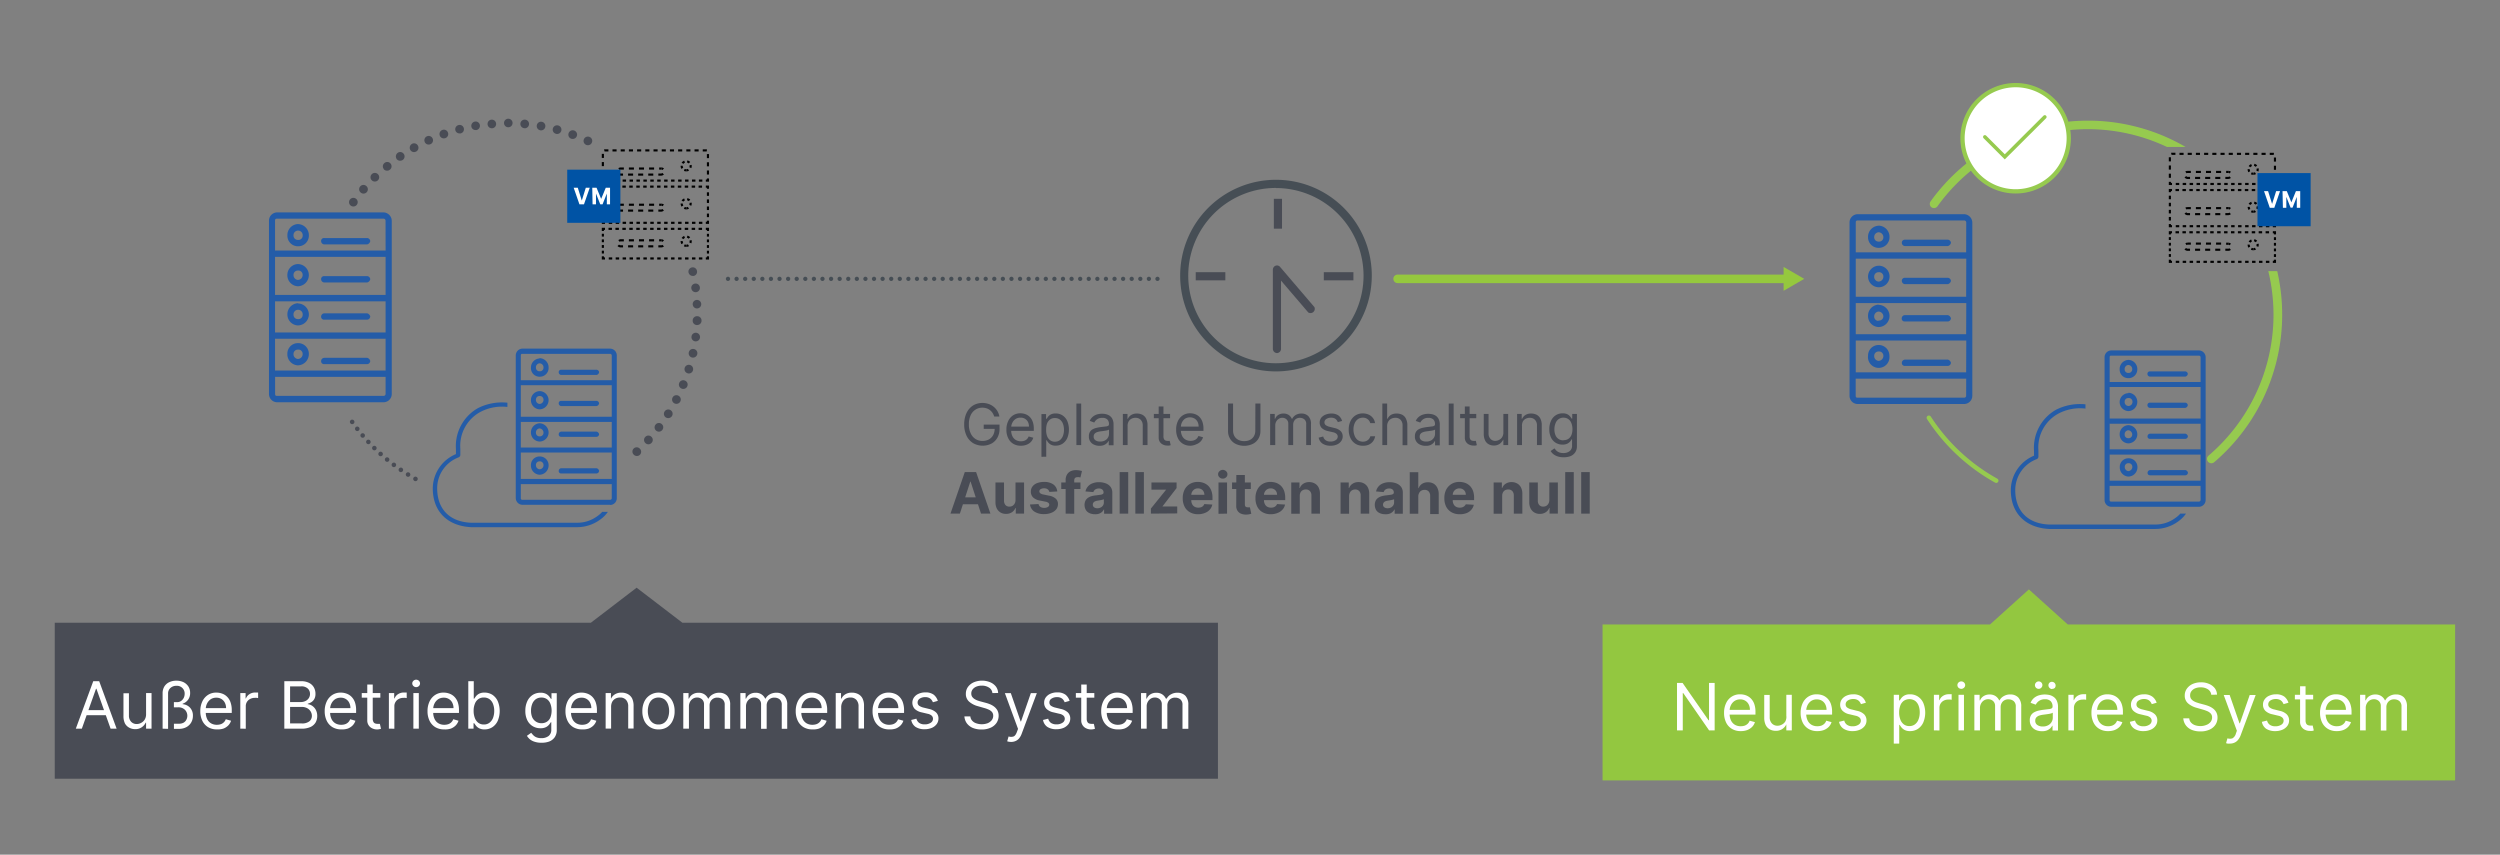 <svg xmlns="http://www.w3.org/2000/svg" xmlns:xlink="http://www.w3.org/1999/xlink" viewBox="0 0 585 200"><rect x="0" y="0" width="585" height="200" fill="#808080" stroke="none"/><defs><style>.cls-1,.cls-12,.cls-13,.cls-14,.cls-15,.cls-16,.cls-17,.cls-18,.cls-19,.cls-2,.cls-20,.cls-21,.cls-22,.cls-23,.cls-24,.cls-25,.cls-29,.cls-3{fill:none;}.cls-2{stroke:#464e55;}.cls-13,.cls-14,.cls-2,.cls-29,.cls-3{stroke-linecap:round;}.cls-2,.cls-3{stroke-linejoin:round;}.cls-2,.cls-29{stroke-dasharray:0 2.01;}.cls-3{stroke:#95c83e;stroke-width:2px;}.cls-4{fill:#95c83e;}.cls-5{fill:#494c55;}.cls-6{fill:#93c740;}.cls-7{fill:#fff;}.cls-8{fill:#96ca4f;}.cls-9{fill:#245ca8;fill-rule:evenodd;}.cls-10{clip-path:url(#clip-path);}.cls-11{clip-path:url(#clip-path-2);}.cls-12,.cls-13,.cls-14{stroke:#96ca4f;}.cls-13{stroke-width:0.85px;}.cls-14,.cls-29{stroke-width:1.06px;}.cls-15,.cls-16,.cls-17,.cls-18,.cls-19,.cls-20,.cls-21,.cls-22,.cls-23,.cls-24,.cls-25{stroke:#000;stroke-width:0.5px;}.cls-16{stroke-dasharray:0.81 0.81 0.81 0.81 0.81 0.81;}.cls-17{stroke-dasharray:0.66 0.66 0.66 0.66 0.66 0.66;}.cls-18{stroke-dasharray:0.83 0.83 0.83 0.83 0.83 0.83;}.cls-19{stroke-dasharray:0.96 0.96 0.96 0.96 0.96 0.96;}.cls-20{stroke-dasharray:1.18 1.18 1.18 1.18 1.18 1.18;}.cls-21{stroke-dasharray:0.62 0.62 0.62 0.62 0.62 0.62;}.cls-22{stroke-dasharray:1.18 1.18 1.18 1.18 1.18 1.18;}.cls-23{stroke-dasharray:0.62 0.62 0.62 0.62 0.62 0.62;}.cls-24{stroke-dasharray:1.18 1.18 1.18 1.18 1.18 1.18;}.cls-25{stroke-dasharray:0.62 0.62 0.62 0.62 0.62 0.62;}.cls-26{fill:#0053a5;}.cls-27{clip-path:url(#clip-path-3);}.cls-28{clip-path:url(#clip-path-4);}.cls-29{stroke:#494c55;}.cls-30{fill:#464e55;}</style><clipPath id="clip-path"><rect class="cls-1" x="492.48" y="82" width="23.64" height="36.54"/></clipPath><clipPath id="clip-path-2"><rect class="cls-1" x="432.81" y="50.12" width="28.74" height="44.42"/></clipPath><clipPath id="clip-path-3"><rect class="cls-1" x="120.69" y="81.58" width="23.64" height="36.54"/></clipPath><clipPath id="clip-path-4"><rect class="cls-1" x="62.93" y="49.7" width="28.74" height="44.42"/></clipPath></defs><g id="Migrate"><g id="_Cutover" data-name="*Cutover"><line class="cls-2" x1="170.35" y1="65.25" x2="271.72" y2="65.25"/><line class="cls-3" x1="327.04" y1="65.25" x2="418.17" y2="65.25"/><polygon class="cls-4" points="417.36 68.05 422.19 65.25 417.36 62.46 417.36 68.05"/><polygon class="cls-5" points="285 145.72 285 182.22 12.81 182.22 12.81 145.72 138.26 145.72 148.97 137.52 159.68 145.72 285 145.72"/><polygon class="cls-6" points="574.5 146.12 574.5 182.62 375 182.62 375 146.12 465.67 146.12 474.76 137.92 483.85 146.12 574.5 146.12"/><g id="Text_translations" data-name="Text translations"><g id="DE"><path class="cls-7" d="M19.15,170.51H17.74l4.08-11.11h1.39l4.08,11.11H25.88l-3.32-9.35h-.09Zm.52-4.34h5.69v1.19H19.67Z"/><path class="cls-7" d="M34.18,167.1v-4.92h1.28v8.33H34.18V169.1h-.09a2.66,2.66,0,0,1-.91,1.07,2.57,2.57,0,0,1-1.56.45,2.76,2.76,0,0,1-1.39-.35,2.43,2.43,0,0,1-1-1,4,4,0,0,1-.34-1.76v-5.29h1.28v5.2a2.06,2.06,0,0,0,.51,1.46,1.73,1.73,0,0,0,1.31.54,2.09,2.09,0,0,0,1-.25,2.19,2.19,0,0,0,.84-.74A2.33,2.33,0,0,0,34.18,167.1Z"/><path class="cls-7" d="M38.05,170.51v-8.27a3,3,0,0,1,.41-1.6,2.68,2.68,0,0,1,1.13-1,3.73,3.73,0,0,1,1.67-.36,3.85,3.85,0,0,1,1.66.34,2.93,2.93,0,0,1,1.15,1,2.74,2.74,0,0,1,.42,1.53,2.56,2.56,0,0,1-.49,1.6,2.6,2.6,0,0,1-1.26.92v.11a2.6,2.6,0,0,1,1.73.82,2.67,2.67,0,0,1,.67,1.89,3.06,3.06,0,0,1-.4,1.57,2.89,2.89,0,0,1-1.13,1.09,3.53,3.53,0,0,1-1.7.4H40.7v-1.2h1.23a2.21,2.21,0,0,0,1-.23,1.64,1.64,0,0,0,.66-.67,2,2,0,0,0-.34-2.38,2.16,2.16,0,0,0-1.56-.56h-1v-1.21h.69a1.57,1.57,0,0,0,1-.28,1.91,1.91,0,0,0,.62-.73,2.15,2.15,0,0,0,.21-.94,1.8,1.8,0,0,0-1.93-1.87,2,2,0,0,0-1.39.5,1.69,1.69,0,0,0-.56,1.3v8.27Z"/><path class="cls-7" d="M50.75,170.68a3.93,3.93,0,0,1-2.07-.53,3.55,3.55,0,0,1-1.34-1.5,5.09,5.09,0,0,1-.47-2.24,5.18,5.18,0,0,1,.47-2.26,3.7,3.7,0,0,1,1.31-1.53,3.5,3.5,0,0,1,2-.55,3.84,3.84,0,0,1,1.29.22,3.08,3.08,0,0,1,1.15.7,3.27,3.27,0,0,1,.83,1.28,5.37,5.37,0,0,1,.31,2v.55H47.78v-1.11H52.9a2.72,2.72,0,0,0-.28-1.26,2.15,2.15,0,0,0-.79-.87,2.19,2.19,0,0,0-1.21-.32,2.3,2.3,0,0,0-1.32.37,2.59,2.59,0,0,0-.85,1,2.88,2.88,0,0,0-.3,1.29v.74a3.54,3.54,0,0,0,.33,1.6,2.3,2.3,0,0,0,.91,1,2.64,2.64,0,0,0,1.36.34,3,3,0,0,0,.92-.14,1.89,1.89,0,0,0,.7-.44,1.79,1.79,0,0,0,.46-.72l1.24.35a2.8,2.8,0,0,1-.65,1.1,3.21,3.21,0,0,1-1.14.74A4.34,4.34,0,0,1,50.75,170.68Z"/><path class="cls-7" d="M56.23,170.51v-8.33h1.24v1.25h.08a2.06,2.06,0,0,1,.83-1,2.38,2.38,0,0,1,1.34-.38h.36l.32,0v1.3l-.3-.05a2.56,2.56,0,0,0-.49,0,2.27,2.27,0,0,0-1.08.26,1.91,1.91,0,0,0-.75.69,1.88,1.88,0,0,0-.27,1v5.27Z"/><path class="cls-7" d="M66.53,170.51V159.4h3.89a4,4,0,0,1,1.91.4,2.66,2.66,0,0,1,1.13,1.07,3.06,3.06,0,0,1,.36,1.48,2.43,2.43,0,0,1-.25,1.18,2.06,2.06,0,0,1-.66.74,3.11,3.11,0,0,1-.89.4v.11a2.17,2.17,0,0,1,1,.36,2.59,2.59,0,0,1,.86.93,3,3,0,0,1,.35,1.49,3,3,0,0,1-.38,1.5,2.72,2.72,0,0,1-1.2,1.06,5,5,0,0,1-2.13.39Zm1.35-6.23h2.49a2.44,2.44,0,0,0,1.1-.24,1.89,1.89,0,0,0,.78-.67,1.75,1.75,0,0,0,.29-1,1.68,1.68,0,0,0-.51-1.24,2.15,2.15,0,0,0-1.61-.52H67.88Zm0,5h2.67a2.73,2.73,0,0,0,1.87-.51,1.64,1.64,0,0,0,.56-1.24,2,2,0,0,0-.29-1.05,2.11,2.11,0,0,0-.82-.77,2.61,2.61,0,0,0-1.26-.29H67.88Z"/><path class="cls-7" d="M79.87,170.68a3.94,3.94,0,0,1-2.08-.53,3.55,3.55,0,0,1-1.34-1.5,5.09,5.09,0,0,1-.47-2.24,5.18,5.18,0,0,1,.47-2.26,3.7,3.7,0,0,1,1.31-1.53,3.53,3.53,0,0,1,2-.55,3.79,3.79,0,0,1,1.28.22,3.11,3.11,0,0,1,1.16.7,3.51,3.51,0,0,1,.83,1.28,5.61,5.61,0,0,1,.3,2v.55H76.89v-1.11H82a2.72,2.72,0,0,0-.28-1.26,2.08,2.08,0,0,0-.79-.87,2.15,2.15,0,0,0-1.2-.32,2.35,2.35,0,0,0-1.33.37,2.59,2.59,0,0,0-.85,1,2.88,2.88,0,0,0-.3,1.29v.74a3.54,3.54,0,0,0,.33,1.6,2.3,2.3,0,0,0,.91,1,2.65,2.65,0,0,0,1.37.34,2.9,2.9,0,0,0,.91-.14,1.93,1.93,0,0,0,.71-.44,1.9,1.9,0,0,0,.46-.72l1.23.35a2.8,2.8,0,0,1-.65,1.1,3.21,3.21,0,0,1-1.14.74A4.29,4.29,0,0,1,79.87,170.68Z"/><path class="cls-7" d="M89,162.18v1.08H84.65v-1.08Zm-3.06-2h1.28v7.94a1.59,1.59,0,0,0,.16.81.75.75,0,0,0,.41.36,1.6,1.6,0,0,0,.53.09,1.69,1.69,0,0,0,.35,0l.22,0,.26,1.15a1.73,1.73,0,0,1-.37.1,2.38,2.38,0,0,1-.59.06,2.52,2.52,0,0,1-1.06-.24,2,2,0,0,1-1.19-1.91Z"/><path class="cls-7" d="M91,170.51v-8.33h1.24v1.25h.09a2,2,0,0,1,.82-1,2.42,2.42,0,0,1,1.35-.38h.35l.32,0v1.3l-.3-.05a2.45,2.45,0,0,0-.48,0,2.21,2.21,0,0,0-1.08.26,1.79,1.79,0,0,0-.75.69,1.81,1.81,0,0,0-.28,1v5.27Z"/><path class="cls-7" d="M97.38,160.79a.9.9,0,0,1-.64-.26.82.82,0,0,1,0-1.22.9.9,0,0,1,.64-.26.92.92,0,0,1,.65.26.85.85,0,0,1,0,1.22A.92.92,0,0,1,97.38,160.79Zm-.65,9.72v-8.33H98v8.33Z"/><path class="cls-7" d="M103.92,170.68a3.93,3.93,0,0,1-2.07-.53,3.55,3.55,0,0,1-1.34-1.5,5.09,5.09,0,0,1-.47-2.24,5.18,5.18,0,0,1,.47-2.26,3.7,3.7,0,0,1,1.31-1.53,3.52,3.52,0,0,1,2-.55,3.8,3.8,0,0,1,1.29.22,3.11,3.11,0,0,1,1.16.7,3.51,3.51,0,0,1,.83,1.28,5.61,5.61,0,0,1,.3,2v.55H101v-1.11h5.12a2.72,2.72,0,0,0-.28-1.26,2.08,2.08,0,0,0-.79-.87,2.17,2.17,0,0,0-1.21-.32,2.32,2.32,0,0,0-1.32.37,2.59,2.59,0,0,0-.85,1,2.88,2.88,0,0,0-.3,1.29v.74a3.54,3.54,0,0,0,.33,1.6,2.3,2.3,0,0,0,.91,1,2.64,2.64,0,0,0,1.36.34,2.91,2.91,0,0,0,.92-.14,1.93,1.93,0,0,0,.71-.44,1.9,1.9,0,0,0,.46-.72l1.23.35a2.8,2.8,0,0,1-.65,1.1,3.21,3.21,0,0,1-1.14.74A4.3,4.3,0,0,1,103.92,170.68Z"/><path class="cls-7" d="M109.58,170.51V159.4h1.28v4.1h.1l.4-.56a2.45,2.45,0,0,1,.72-.6,2.63,2.63,0,0,1,1.29-.27,3.34,3.34,0,0,1,1.86.52,3.57,3.57,0,0,1,1.25,1.5,6,6,0,0,1,0,4.56,3.51,3.51,0,0,1-1.25,1.5,3.26,3.26,0,0,1-1.84.53,2.62,2.62,0,0,1-1.28-.27,2.3,2.3,0,0,1-.74-.61c-.18-.23-.31-.42-.41-.57h-.15v1.28Zm1.25-4.17a4.65,4.65,0,0,0,.28,1.66,2.52,2.52,0,0,0,.81,1.13,2.08,2.08,0,0,0,1.3.4,2.05,2.05,0,0,0,1.34-.43,2.62,2.62,0,0,0,.82-1.14,4.67,4.67,0,0,0,.27-1.62,4.4,4.4,0,0,0-.27-1.58,2.5,2.5,0,0,0-.81-1.13,2.19,2.19,0,0,0-1.35-.41,2.14,2.14,0,0,0-1.31.39,2.34,2.34,0,0,0-.8,1.1A4.28,4.28,0,0,0,110.83,166.34Z"/><path class="cls-7" d="M126.69,173.8a4.72,4.72,0,0,1-1.59-.23A3.28,3.28,0,0,1,124,173a3.32,3.32,0,0,1-.7-.82l1-.71c.11.15.26.32.44.52a2.21,2.21,0,0,0,.73.52,2.94,2.94,0,0,0,1.21.22,2.76,2.76,0,0,0,1.67-.49,1.78,1.78,0,0,0,.65-1.53V169h-.1c-.1.15-.23.34-.4.56a2.38,2.38,0,0,1-.74.59,2.76,2.76,0,0,1-1.29.26,3.42,3.42,0,0,1-1.81-.48,3.3,3.3,0,0,1-1.27-1.39,4.81,4.81,0,0,1-.46-2.21,5.16,5.16,0,0,1,.45-2.23,3.51,3.51,0,0,1,1.25-1.48,3.34,3.34,0,0,1,1.86-.52,2.63,2.63,0,0,1,1.29.27,2.42,2.42,0,0,1,.74.6l.4.56h.13v-1.32h1.23v8.57a2.93,2.93,0,0,1-.48,1.74,2.82,2.82,0,0,1-1.3,1A5,5,0,0,1,126.69,173.8Zm0-4.57a2.26,2.26,0,0,0,1.3-.36,2.1,2.1,0,0,0,.81-1,4.63,4.63,0,0,0,0-3.17,2.33,2.33,0,0,0-.8-1.08,2.14,2.14,0,0,0-1.31-.39,2.19,2.19,0,0,0-1.35.41,2.49,2.49,0,0,0-.81,1.11,4.18,4.18,0,0,0-.27,1.54,4,4,0,0,0,.27,1.53,2.37,2.37,0,0,0,.82,1A2.28,2.28,0,0,0,126.65,169.23Z"/><path class="cls-7" d="M136.21,170.68a3.94,3.94,0,0,1-2.08-.53,3.55,3.55,0,0,1-1.34-1.5,5.09,5.09,0,0,1-.47-2.24,5.18,5.18,0,0,1,.47-2.26,3.7,3.7,0,0,1,1.31-1.53,3.53,3.53,0,0,1,2-.55,3.79,3.79,0,0,1,1.28.22,3.11,3.11,0,0,1,1.16.7,3.51,3.51,0,0,1,.83,1.28,5.6,5.6,0,0,1,.31,2v.55h-6.43v-1.11h5.12a2.72,2.72,0,0,0-.28-1.26,2.08,2.08,0,0,0-.79-.87,2.15,2.15,0,0,0-1.2-.32,2.35,2.35,0,0,0-1.33.37,2.59,2.59,0,0,0-.85,1,2.88,2.88,0,0,0-.3,1.29v.74a3.54,3.54,0,0,0,.33,1.6,2.3,2.3,0,0,0,.91,1,2.68,2.68,0,0,0,1.37.34,2.9,2.9,0,0,0,.91-.14,1.93,1.93,0,0,0,.71-.44,1.9,1.9,0,0,0,.46-.72l1.24.35a2.82,2.82,0,0,1-.66,1.1,3.21,3.21,0,0,1-1.14.74A4.29,4.29,0,0,1,136.21,170.68Z"/><path class="cls-7" d="M143,165.5v5h-1.28v-8.33h1.24v1.3H143a2.26,2.26,0,0,1,.89-1,2.77,2.77,0,0,1,1.54-.39,3.05,3.05,0,0,1,1.48.34,2.43,2.43,0,0,1,1,1,4,4,0,0,1,.35,1.76v5.3H147V165.3a2.18,2.18,0,0,0-.51-1.53,1.81,1.81,0,0,0-1.4-.55,2.28,2.28,0,0,0-1.09.26,1.9,1.9,0,0,0-.76.78A2.61,2.61,0,0,0,143,165.5Z"/><path class="cls-7" d="M154.08,170.68a3.55,3.55,0,0,1-3.3-2,5.12,5.12,0,0,1-.47-2.26,5.23,5.23,0,0,1,.47-2.27,3.66,3.66,0,0,1,6.6,0,5.09,5.09,0,0,1,.48,2.27,5,5,0,0,1-.48,2.26,3.52,3.52,0,0,1-1.32,1.5A3.63,3.63,0,0,1,154.08,170.68Zm0-1.15a2.22,2.22,0,0,0,1.41-.44,2.61,2.61,0,0,0,.82-1.15,4.61,4.61,0,0,0,0-3.11,2.68,2.68,0,0,0-.82-1.17,2.48,2.48,0,0,0-2.82,0,2.68,2.68,0,0,0-.82,1.17,4.78,4.78,0,0,0,0,3.11,2.61,2.61,0,0,0,.82,1.15A2.22,2.22,0,0,0,154.08,169.53Z"/><path class="cls-7" d="M159.89,170.51v-8.33h1.23v1.3h.11a2.06,2.06,0,0,1,.84-1,2.51,2.51,0,0,1,1.39-.37,2.41,2.41,0,0,1,1.38.37,2.47,2.47,0,0,1,.86,1h.09a2.44,2.44,0,0,1,1-1,2.94,2.94,0,0,1,1.53-.38,2.52,2.52,0,0,1,1.83.69,3,3,0,0,1,.71,2.17v5.58h-1.28v-5.58a1.59,1.59,0,0,0-.51-1.32,1.86,1.86,0,0,0-1.18-.39,1.71,1.71,0,0,0-1.36.53,1.85,1.85,0,0,0-.49,1.33v5.43h-1.3V164.8a1.52,1.52,0,0,0-.46-1.15,1.66,1.66,0,0,0-1.19-.43,1.81,1.81,0,0,0-.93.26,2,2,0,0,0-.69.74,2.11,2.11,0,0,0-.26,1.08v5.21Z"/><path class="cls-7" d="M173.24,170.51v-8.33h1.23v1.3h.11a2.17,2.17,0,0,1,.84-1,2.54,2.54,0,0,1,1.4-.37,2.35,2.35,0,0,1,1.37.37,2.4,2.4,0,0,1,.86,1h.09a2.44,2.44,0,0,1,1-1,3,3,0,0,1,1.53-.38,2.51,2.51,0,0,1,1.83.69,3,3,0,0,1,.71,2.17v5.58h-1.28v-5.58a1.61,1.61,0,0,0-.5-1.32,1.89,1.89,0,0,0-1.19-.39,1.71,1.71,0,0,0-1.36.53,1.89,1.89,0,0,0-.48,1.33v5.43h-1.31V164.8a1.52,1.52,0,0,0-.46-1.15,1.63,1.63,0,0,0-1.18-.43,1.82,1.82,0,0,0-.94.26,2.14,2.14,0,0,0-.69.74,2.21,2.21,0,0,0-.26,1.08v5.21Z"/><path class="cls-7" d="M190.08,170.68a3.93,3.93,0,0,1-2.07-.53,3.55,3.55,0,0,1-1.34-1.5,5.09,5.09,0,0,1-.47-2.24,5.18,5.18,0,0,1,.47-2.26,3.7,3.7,0,0,1,1.31-1.53,3.5,3.5,0,0,1,2-.55,3.8,3.8,0,0,1,1.29.22,3,3,0,0,1,1.15.7,3.27,3.27,0,0,1,.83,1.28,5.37,5.37,0,0,1,.31,2v.55h-6.42v-1.11h5.12a2.72,2.72,0,0,0-.28-1.26,2.14,2.14,0,0,0-2-1.19,2.3,2.3,0,0,0-1.32.37,2.59,2.59,0,0,0-.85,1,2.88,2.88,0,0,0-.3,1.29v.74a3.54,3.54,0,0,0,.33,1.6,2.3,2.3,0,0,0,.91,1,2.64,2.64,0,0,0,1.36.34,3,3,0,0,0,.92-.14,1.93,1.93,0,0,0,.71-.44,2,2,0,0,0,.46-.72l1.23.35a2.8,2.8,0,0,1-.65,1.1,3.21,3.21,0,0,1-1.14.74A4.3,4.3,0,0,1,190.08,170.68Z"/><path class="cls-7" d="M196.84,165.5v5h-1.28v-8.33h1.24v1.3h.11a2.26,2.26,0,0,1,.89-1,2.75,2.75,0,0,1,1.54-.39,3.08,3.08,0,0,1,1.48.34,2.35,2.35,0,0,1,1,1,3.83,3.83,0,0,1,.36,1.76v5.3h-1.28V165.3a2.18,2.18,0,0,0-.51-1.53,1.81,1.81,0,0,0-1.4-.55,2.32,2.32,0,0,0-1.1.26,1.88,1.88,0,0,0-.75.78A2.5,2.5,0,0,0,196.84,165.5Z"/><path class="cls-7" d="M208.07,170.68a3.94,3.94,0,0,1-2.08-.53,3.62,3.62,0,0,1-1.34-1.5,5.09,5.09,0,0,1-.47-2.24,5.18,5.18,0,0,1,.47-2.26,3.73,3.73,0,0,1,1.32-1.53,3.5,3.5,0,0,1,2-.55,3.79,3.79,0,0,1,1.28.22,3,3,0,0,1,1.16.7,3.51,3.51,0,0,1,.83,1.28,5.6,5.6,0,0,1,.31,2v.55H205.1v-1.11h5.11a2.84,2.84,0,0,0-.27-1.26,2.1,2.1,0,0,0-.8-.87,2.15,2.15,0,0,0-1.2-.32,2.3,2.3,0,0,0-1.32.37,2.62,2.62,0,0,0-.86,1,2.88,2.88,0,0,0-.3,1.29v.74a3.54,3.54,0,0,0,.33,1.6,2.33,2.33,0,0,0,.92,1,2.62,2.62,0,0,0,1.36.34,2.9,2.9,0,0,0,.91-.14,1.93,1.93,0,0,0,.71-.44,1.9,1.9,0,0,0,.46-.72l1.24.35a2.7,2.7,0,0,1-.66,1.1,3.21,3.21,0,0,1-1.14.74A4.29,4.29,0,0,1,208.07,170.68Z"/><path class="cls-7" d="M219.45,164l-1.15.33a2.44,2.44,0,0,0-.32-.56,1.55,1.55,0,0,0-.57-.46,2,2,0,0,0-.91-.18,2.24,2.24,0,0,0-1.28.35,1.07,1.07,0,0,0-.5.89.93.93,0,0,0,.34.76,3.14,3.14,0,0,0,1.09.46l1.23.3a3.45,3.45,0,0,1,1.67.83,1.92,1.92,0,0,1,.55,1.43,2.17,2.17,0,0,1-.41,1.28,2.79,2.79,0,0,1-1.14.89,4.31,4.31,0,0,1-1.71.32,3.74,3.74,0,0,1-2.11-.55,2.48,2.48,0,0,1-1-1.62l1.21-.3a1.74,1.74,0,0,0,.66,1,2.22,2.22,0,0,0,1.27.33,2.45,2.45,0,0,0,1.43-.38,1.1,1.1,0,0,0,.52-.92,1,1,0,0,0-.3-.73,1.92,1.92,0,0,0-.93-.44l-1.39-.33a3.32,3.32,0,0,1-1.68-.84,2.18,2.18,0,0,1-.13-2.68,2.54,2.54,0,0,1,1.09-.85,3.73,3.73,0,0,1,1.57-.31,3.13,3.13,0,0,1,1.94.54A3,3,0,0,1,219.45,164Z"/><path class="cls-7" d="M232.22,162.18a1.66,1.66,0,0,0-.79-1.28,3,3,0,0,0-1.7-.46,3.23,3.23,0,0,0-1.29.24,2.13,2.13,0,0,0-.86.66,1.56,1.56,0,0,0-.3.95,1.35,1.35,0,0,0,.21.76,2,2,0,0,0,.55.52,3.9,3.9,0,0,0,.71.35c.24.08.47.16.68.21l1.12.3a9.09,9.09,0,0,1,1,.32,4.42,4.42,0,0,1,1,.54,3,3,0,0,1,.81.88,2.58,2.58,0,0,1,.32,1.32,3,3,0,0,1-.47,1.63,3.2,3.2,0,0,1-1.37,1.15,4.94,4.94,0,0,1-2.17.43,5.2,5.2,0,0,1-2.07-.38,3.37,3.37,0,0,1-1.37-1.08,3.11,3.11,0,0,1-.56-1.6h1.39a1.72,1.72,0,0,0,.43,1,2.17,2.17,0,0,0,.94.61,3.94,3.94,0,0,0,2.62,0,2.38,2.38,0,0,0,1-.71,1.64,1.64,0,0,0,.36-1.06,1.33,1.33,0,0,0-.31-.9,2.25,2.25,0,0,0-.82-.56,6.64,6.64,0,0,0-1.09-.38l-1.36-.39a5.07,5.07,0,0,1-2.06-1.07,2.35,2.35,0,0,1-.76-1.82,2.74,2.74,0,0,1,.5-1.63,3.36,3.36,0,0,1,1.37-1.08,5,5,0,0,1,3.83,0,3.31,3.31,0,0,1,1.33,1,2.65,2.65,0,0,1,.52,1.51Z"/><path class="cls-7" d="M236.62,173.61a3.3,3.3,0,0,1-.58-.05,2.61,2.61,0,0,1-.36-.1l.33-1.13a1.84,1.84,0,0,0,1.17,0c.31-.12.58-.5.8-1.12l.24-.65-3.08-8.37h1.39l2.3,6.63h.09l2.3-6.63,1.4,0-3.55,9.52a3.81,3.81,0,0,1-.59,1.06,2.21,2.21,0,0,1-.82.62A2.51,2.51,0,0,1,236.62,173.61Z"/><path class="cls-7" d="M250.29,164l-1.16.33a2.08,2.08,0,0,0-.31-.56,1.55,1.55,0,0,0-.57-.46,2,2,0,0,0-.92-.18,2.23,2.23,0,0,0-1.27.35,1,1,0,0,0-.5.89.93.93,0,0,0,.34.76,3.14,3.14,0,0,0,1.09.46l1.23.3a3.45,3.45,0,0,1,1.67.83,2,2,0,0,1,.55,1.43,2.17,2.17,0,0,1-.41,1.28,2.93,2.93,0,0,1-1.14.89,4.31,4.31,0,0,1-1.71.32,3.74,3.74,0,0,1-2.11-.55,2.45,2.45,0,0,1-1-1.62l1.21-.3a1.74,1.74,0,0,0,.66,1,2.22,2.22,0,0,0,1.27.33,2.39,2.39,0,0,0,1.42-.38,1.09,1.09,0,0,0,.53-.92,1,1,0,0,0-.3-.73,1.92,1.92,0,0,0-.93-.44l-1.39-.33a3.32,3.32,0,0,1-1.68-.84,2,2,0,0,1-.53-1.43,2.09,2.09,0,0,1,.39-1.25,2.66,2.66,0,0,1,1.09-.85,3.79,3.79,0,0,1,1.57-.31,3.14,3.14,0,0,1,1.95.54A3,3,0,0,1,250.29,164Z"/><path class="cls-7" d="M256.07,162.18v1.08h-4.32v-1.08Zm-3.06-2h1.28v7.94a1.59,1.59,0,0,0,.16.81.75.75,0,0,0,.41.36,1.6,1.6,0,0,0,.53.09,1.62,1.62,0,0,0,.35,0l.22,0,.26,1.15a1.79,1.79,0,0,1-.36.1,2.64,2.64,0,0,1-1.66-.18,2,2,0,0,1-1.19-1.91Z"/><path class="cls-7" d="M261.57,170.68a3.94,3.94,0,0,1-2.08-.53,3.55,3.55,0,0,1-1.34-1.5,5.09,5.09,0,0,1-.47-2.24,5.18,5.18,0,0,1,.47-2.26,3.7,3.7,0,0,1,1.31-1.53,3.53,3.53,0,0,1,2-.55,3.79,3.79,0,0,1,1.28.22,3.11,3.11,0,0,1,1.16.7,3.51,3.51,0,0,1,.83,1.28,5.6,5.6,0,0,1,.31,2v.55h-6.43v-1.11h5.12a2.72,2.72,0,0,0-.28-1.26,2.08,2.08,0,0,0-.79-.87,2.15,2.15,0,0,0-1.2-.32,2.3,2.3,0,0,0-1.32.37,2.62,2.62,0,0,0-.86,1,2.88,2.88,0,0,0-.3,1.29v.74a3.54,3.54,0,0,0,.33,1.6,2.27,2.27,0,0,0,.92,1,2.62,2.62,0,0,0,1.36.34,2.9,2.9,0,0,0,.91-.14,1.93,1.93,0,0,0,.71-.44,1.9,1.9,0,0,0,.46-.72l1.24.35a2.82,2.82,0,0,1-.66,1.1,3.21,3.21,0,0,1-1.14.74A4.29,4.29,0,0,1,261.57,170.68Z"/><path class="cls-7" d="M267,170.51v-8.33h1.24v1.3h.11a2.06,2.06,0,0,1,.84-1,2.51,2.51,0,0,1,1.39-.37,2.41,2.41,0,0,1,1.38.37,2.47,2.47,0,0,1,.86,1H273a2.44,2.44,0,0,1,1-1,2.94,2.94,0,0,1,1.53-.38,2.54,2.54,0,0,1,1.83.69,3,3,0,0,1,.71,2.17v5.58H276.7v-5.58a1.59,1.59,0,0,0-.51-1.32,1.86,1.86,0,0,0-1.18-.39,1.75,1.75,0,0,0-1.37.53,1.89,1.89,0,0,0-.48,1.33v5.43h-1.3V164.8a1.52,1.52,0,0,0-.46-1.15,1.66,1.66,0,0,0-1.19-.43,1.81,1.81,0,0,0-.93.26,2,2,0,0,0-.69.74,2.11,2.11,0,0,0-.27,1.08v5.21Z"/><path class="cls-7" d="M401.23,159.8v11.11h-1.3l-6.05-8.73h-.11v8.73h-1.35V159.8h1.3l6.08,8.74h.11V159.8Z"/><path class="cls-7" d="M407.32,171.08a3.86,3.86,0,0,1-2.08-.54,3.46,3.46,0,0,1-1.34-1.49,5.09,5.09,0,0,1-.47-2.24,5.18,5.18,0,0,1,.47-2.26,3.58,3.58,0,0,1,1.31-1.53,3.53,3.53,0,0,1,2-.55,4,4,0,0,1,1.28.21,3.28,3.28,0,0,1,1.16.71,3.51,3.51,0,0,1,.83,1.28,5.57,5.57,0,0,1,.3,2v.54h-6.42v-1.1h5.12a2.72,2.72,0,0,0-.28-1.26,2.08,2.08,0,0,0-.79-.87,2.15,2.15,0,0,0-1.2-.32,2.35,2.35,0,0,0-1.33.37,2.52,2.52,0,0,0-.85,1,2.84,2.84,0,0,0-.3,1.29V167a3.54,3.54,0,0,0,.33,1.6,2.36,2.36,0,0,0,.91,1,2.65,2.65,0,0,0,1.37.34,2.9,2.9,0,0,0,.91-.14,2.07,2.07,0,0,0,.71-.44,1.9,1.9,0,0,0,.46-.72l1.23.34a2.72,2.72,0,0,1-.65,1.11,3.36,3.36,0,0,1-1.14.74A4.29,4.29,0,0,1,407.32,171.08Z"/><path class="cls-7" d="M418,167.5v-4.92h1.28v8.33H418V169.5H418a2.68,2.68,0,0,1-.92,1.07,2.57,2.57,0,0,1-1.56.44,2.78,2.78,0,0,1-1.39-.34,2.41,2.41,0,0,1-.95-1,4,4,0,0,1-.35-1.76v-5.29h1.28v5.2a2.06,2.06,0,0,0,.51,1.46,1.74,1.74,0,0,0,1.31.54,2.13,2.13,0,0,0,1-.25,2.1,2.1,0,0,0,.83-.74A2.25,2.25,0,0,0,418,167.5Z"/><path class="cls-7" d="M425.23,171.08a3.85,3.85,0,0,1-2.07-.54,3.46,3.46,0,0,1-1.34-1.49,5.09,5.09,0,0,1-.47-2.24,5.18,5.18,0,0,1,.47-2.26,3.58,3.58,0,0,1,1.31-1.53,3.52,3.52,0,0,1,2-.55,4.05,4.05,0,0,1,1.29.21,3.16,3.16,0,0,1,1.15.71,3.4,3.4,0,0,1,.84,1.28,5.57,5.57,0,0,1,.3,2v.54h-6.42v-1.1h5.12a2.72,2.72,0,0,0-.28-1.26,2.08,2.08,0,0,0-.79-.87,2.17,2.17,0,0,0-1.21-.32,2.3,2.3,0,0,0-1.32.37,2.52,2.52,0,0,0-.85,1,2.84,2.84,0,0,0-.3,1.29V167a3.54,3.54,0,0,0,.33,1.6,2.36,2.36,0,0,0,.91,1,2.64,2.64,0,0,0,1.36.34,2.91,2.91,0,0,0,.92-.14,2.07,2.07,0,0,0,.71-.44,2,2,0,0,0,.46-.72l1.23.34a2.83,2.83,0,0,1-.65,1.11,3.36,3.36,0,0,1-1.14.74A4.3,4.3,0,0,1,425.23,171.08Z"/><path class="cls-7" d="M436.61,164.44l-1.15.33a1.94,1.94,0,0,0-.31-.56,1.55,1.55,0,0,0-.57-.46,2,2,0,0,0-.92-.18,2.21,2.21,0,0,0-1.27.35,1.05,1.05,0,0,0-.51.89.9.9,0,0,0,.35.75,2.73,2.73,0,0,0,1.09.46l1.23.31a3.36,3.36,0,0,1,1.67.83,2,2,0,0,1,.54,1.42,2.12,2.12,0,0,1-.4,1.28,2.73,2.73,0,0,1-1.15.89,4.06,4.06,0,0,1-1.7.33,3.82,3.82,0,0,1-2.11-.55,2.46,2.46,0,0,1-1.06-1.62l1.22-.3a1.62,1.62,0,0,0,.66,1,2.12,2.12,0,0,0,1.27.34,2.39,2.39,0,0,0,1.42-.38,1.1,1.1,0,0,0,.53-.92,1,1,0,0,0-.3-.73,2,2,0,0,0-.93-.44l-1.39-.33a3.24,3.24,0,0,1-1.68-.84,2,2,0,0,1-.54-1.44,2.06,2.06,0,0,1,.4-1.24,2.66,2.66,0,0,1,1.09-.85,3.76,3.76,0,0,1,1.57-.31,3.16,3.16,0,0,1,1.95.54A2.94,2.94,0,0,1,436.61,164.44Z"/><path class="cls-7" d="M443.14,174V162.58h1.24v1.32h.15c.09-.15.23-.33.39-.56a2.24,2.24,0,0,1,.73-.6,2.63,2.63,0,0,1,1.29-.27,3.28,3.28,0,0,1,1.85.52,3.49,3.49,0,0,1,1.26,1.49,6,6,0,0,1,0,4.57,3.51,3.51,0,0,1-1.25,1.5,3.26,3.26,0,0,1-1.84.53,2.62,2.62,0,0,1-1.28-.27,2.35,2.35,0,0,1-.75-.61,6.26,6.26,0,0,1-.4-.58h-.11V174Zm1.26-7.29a4.48,4.48,0,0,0,.28,1.66,2.45,2.45,0,0,0,.81,1.13,2.12,2.12,0,0,0,1.3.4,2.07,2.07,0,0,0,1.34-.43,2.51,2.51,0,0,0,.81-1.15,4.35,4.35,0,0,0,.28-1.61,4.46,4.46,0,0,0-.27-1.59,2.52,2.52,0,0,0-.81-1.12,2.41,2.41,0,0,0-2.66,0,2.36,2.36,0,0,0-.81,1.1A4.49,4.49,0,0,0,444.4,166.74Z"/><path class="cls-7" d="M452.53,170.91v-8.33h1.23v1.25h.09a2,2,0,0,1,.82-1,2.42,2.42,0,0,1,1.35-.38h.35l.32,0v1.3l-.29-.05a2.63,2.63,0,0,0-.49,0,2.33,2.33,0,0,0-1.08.25,1.88,1.88,0,0,0-1,1.7v5.28Z"/><path class="cls-7" d="M458.94,161.19a.92.92,0,0,1-.65-.26.85.85,0,0,1,0-1.22.92.92,0,0,1,.65-.26.9.9,0,0,1,.64.26.82.82,0,0,1,0,1.22A.9.9,0,0,1,458.94,161.19Zm-.65,9.72v-8.33h1.28v8.33Z"/><path class="cls-7" d="M462,170.91v-8.33h1.23v1.3h.11a2.06,2.06,0,0,1,.84-1,2.51,2.51,0,0,1,1.39-.37,2.41,2.41,0,0,1,1.38.37,2.47,2.47,0,0,1,.86,1h.09a2.38,2.38,0,0,1,1-1,2.85,2.85,0,0,1,1.53-.38,2.54,2.54,0,0,1,1.83.69,3,3,0,0,1,.71,2.17v5.58h-1.28v-5.58a1.59,1.59,0,0,0-.51-1.32,1.86,1.86,0,0,0-1.18-.39,1.75,1.75,0,0,0-1.37.53,1.89,1.89,0,0,0-.48,1.33v5.43h-1.3V165.2a1.51,1.51,0,0,0-.46-1.15,1.66,1.66,0,0,0-1.19-.43,1.81,1.81,0,0,0-.93.26,1.9,1.9,0,0,0-.69.74,2.11,2.11,0,0,0-.27,1.08v5.21Z"/><path class="cls-7" d="M477.79,171.1a3.37,3.37,0,0,1-1.44-.3,2.41,2.41,0,0,1-1-.87,2.43,2.43,0,0,1-.38-1.39,2.12,2.12,0,0,1,.28-1.16,2,2,0,0,1,.75-.71,4.36,4.36,0,0,1,1-.38c.38-.08.76-.15,1.15-.2l1.23-.15a1.71,1.71,0,0,0,.7-.18.46.46,0,0,0,.22-.43v0a1.72,1.72,0,0,0-.44-1.25,1.76,1.76,0,0,0-1.32-.45,2.3,2.3,0,0,0-1.44.41,2.38,2.38,0,0,0-.73.85l-1.21-.43a2.84,2.84,0,0,1,.87-1.19,3.24,3.24,0,0,1,1.19-.59,4.75,4.75,0,0,1,1.28-.17,5.57,5.57,0,0,1,.92.09,2.79,2.79,0,0,1,1,.39,2.26,2.26,0,0,1,.82.88,3.27,3.27,0,0,1,.33,1.59v5.49h-1.28v-1.13h-.07a2.46,2.46,0,0,1-.43.58,2.57,2.57,0,0,1-.81.52A3,3,0,0,1,477.79,171.1Zm-.74-9.91a.86.86,0,0,1-.6-1.49.86.86,0,0,1,1.22,1.22A.8.8,0,0,1,477.05,161.19ZM478,170a2.56,2.56,0,0,0,1.29-.3,2,2,0,0,0,.79-.77,1.94,1.94,0,0,0,.27-1v-1.17a.85.85,0,0,1-.36.17,4.26,4.26,0,0,1-.63.14l-.69.1-.54.07a5.27,5.27,0,0,0-.93.2,1.73,1.73,0,0,0-.69.43,1.08,1.08,0,0,0-.26.78,1.12,1.12,0,0,0,.49,1A2.15,2.15,0,0,0,478,170Zm2.19-8.76a.83.83,0,0,1-.6-.27.85.85,0,0,1,0-1.22.87.87,0,0,1,1.23,1.22A.83.83,0,0,1,480.17,161.19Z"/><path class="cls-7" d="M484,170.91v-8.33h1.23v1.25h.09a2,2,0,0,1,.82-1,2.42,2.42,0,0,1,1.35-.38h.35l.32,0v1.3l-.29-.05a2.63,2.63,0,0,0-.49,0,2.39,2.39,0,0,0-1.08.25,1.88,1.88,0,0,0-1,1.7v5.28Z"/><path class="cls-7" d="M493.28,171.08a3.85,3.85,0,0,1-2.07-.54,3.4,3.4,0,0,1-1.34-1.49,5,5,0,0,1-.47-2.24,5,5,0,0,1,.47-2.26,3.58,3.58,0,0,1,1.31-1.53,3.5,3.5,0,0,1,2-.55,4,4,0,0,1,1.28.21,3.19,3.19,0,0,1,1.16.71,3.38,3.38,0,0,1,.83,1.28,5.34,5.34,0,0,1,.31,2v.54h-6.42v-1.1h5.12a2.85,2.85,0,0,0-.28-1.26,2.15,2.15,0,0,0-.79-.87,2.21,2.21,0,0,0-1.21-.32,2.3,2.3,0,0,0-1.32.37,2.54,2.54,0,0,0-.86,1,3,3,0,0,0-.29,1.29V167a3.68,3.68,0,0,0,.32,1.6,2.38,2.38,0,0,0,.92,1,2.62,2.62,0,0,0,1.36.34,2.85,2.85,0,0,0,.91-.14,2,2,0,0,0,.71-.44,1.9,1.9,0,0,0,.46-.72l1.24.34a2.74,2.74,0,0,1-.66,1.11,3.36,3.36,0,0,1-1.14.74A4.29,4.29,0,0,1,493.28,171.08Z"/><path class="cls-7" d="M504.66,164.44l-1.15.33a2,2,0,0,0-.32-.56,1.55,1.55,0,0,0-.57-.46,2,2,0,0,0-.91-.18,2.19,2.19,0,0,0-1.27.35,1.05,1.05,0,0,0-.51.89.88.88,0,0,0,.35.75,2.74,2.74,0,0,0,1.08.46l1.24.31a3.32,3.32,0,0,1,1.66.83,1.91,1.91,0,0,1,.55,1.42,2.13,2.13,0,0,1-.41,1.28,2.64,2.64,0,0,1-1.14.89,4.13,4.13,0,0,1-1.7.33,3.8,3.8,0,0,1-2.11-.55,2.46,2.46,0,0,1-1.06-1.62l1.21-.3a1.71,1.71,0,0,0,.66,1,2.16,2.16,0,0,0,1.27.34,2.43,2.43,0,0,0,1.43-.38,1.13,1.13,0,0,0,.53-.92,1,1,0,0,0-.31-.73,1.92,1.92,0,0,0-.93-.44l-1.39-.33a3.32,3.32,0,0,1-1.68-.84,2,2,0,0,1-.53-1.44,2,2,0,0,1,.4-1.24,2.6,2.6,0,0,1,1.09-.85,3.73,3.73,0,0,1,1.57-.31,3.13,3.13,0,0,1,1.94.54A3,3,0,0,1,504.66,164.44Z"/><path class="cls-7" d="M517.44,162.58a1.73,1.73,0,0,0-.8-1.29,3.05,3.05,0,0,0-1.7-.45,3.23,3.23,0,0,0-1.29.24,2.1,2.1,0,0,0-.85.65,1.55,1.55,0,0,0-.31,1,1.39,1.39,0,0,0,.21.77,2,2,0,0,0,.55.52,3.85,3.85,0,0,0,.71.34l.68.22,1.13.3a9.78,9.78,0,0,1,1,.32,4.42,4.42,0,0,1,1,.54,2.74,2.74,0,0,1,.81.88,2.58,2.58,0,0,1,.32,1.32,3,3,0,0,1-.47,1.63,3.2,3.2,0,0,1-1.37,1.15,4.91,4.91,0,0,1-2.17.43,5.2,5.2,0,0,1-2.07-.38,3.28,3.28,0,0,1-1.36-1.08,3.12,3.12,0,0,1-.57-1.6h1.39a1.72,1.72,0,0,0,.43,1,2.26,2.26,0,0,0,.94.61,3.79,3.79,0,0,0,1.24.2,3.57,3.57,0,0,0,1.38-.26,2.28,2.28,0,0,0,1-.7,1.66,1.66,0,0,0,.36-1.06,1.33,1.33,0,0,0-.31-.9,2.4,2.4,0,0,0-.82-.57,9.06,9.06,0,0,0-1.08-.38l-1.37-.39a5.06,5.06,0,0,1-2.06-1.06,2.35,2.35,0,0,1-.76-1.82,2.68,2.68,0,0,1,.51-1.63,3.28,3.28,0,0,1,1.36-1.09,4.77,4.77,0,0,1,1.92-.38,4.43,4.43,0,0,1,1.91.38,3.31,3.31,0,0,1,1.33,1,2.6,2.6,0,0,1,.52,1.51Z"/><path class="cls-7" d="M521.83,174a3.3,3.3,0,0,1-.58,0,2,2,0,0,1-.35-.1l.32-1.13a1.92,1.92,0,0,0,1.17,0,1.81,1.81,0,0,0,.81-1.12l.23-.65-3.08-8.37h1.39l2.3,6.63h.09l2.3-6.63,1.4,0-3.55,9.52a3.74,3.74,0,0,1-.59,1,2.23,2.23,0,0,1-.82.63A2.48,2.48,0,0,1,521.83,174Z"/><path class="cls-7" d="M535.5,164.44l-1.15.33a2.25,2.25,0,0,0-.32-.56,1.55,1.55,0,0,0-.57-.46,2,2,0,0,0-.91-.18,2.24,2.24,0,0,0-1.28.35,1.07,1.07,0,0,0-.5.89.9.9,0,0,0,.34.75,2.8,2.8,0,0,0,1.09.46l1.23.31a3.36,3.36,0,0,1,1.67.83,2,2,0,0,1,.55,1.42,2.13,2.13,0,0,1-.41,1.28,2.76,2.76,0,0,1-1.14.89,4.14,4.14,0,0,1-1.71.33,3.82,3.82,0,0,1-2.11-.55,2.48,2.48,0,0,1-1-1.62l1.21-.3a1.71,1.71,0,0,0,.66,1,2.14,2.14,0,0,0,1.27.34,2.45,2.45,0,0,0,1.43-.38,1.11,1.11,0,0,0,.52-.92,1,1,0,0,0-.3-.73,1.92,1.92,0,0,0-.93-.44l-1.39-.33a3.32,3.32,0,0,1-1.68-.84,2,2,0,0,1-.53-1.44,2,2,0,0,1,.4-1.24,2.54,2.54,0,0,1,1.09-.85,3.73,3.73,0,0,1,1.57-.31,3.13,3.13,0,0,1,1.94.54A3,3,0,0,1,535.5,164.44Z"/><path class="cls-7" d="M541.28,162.58v1.08H537v-1.08Zm-3.06-2h1.28v7.94a1.59,1.59,0,0,0,.16.81.79.79,0,0,0,.41.36,1.61,1.61,0,0,0,.54.09,1.58,1.58,0,0,0,.34,0l.22,0,.26,1.15a2.86,2.86,0,0,1-.36.1,2.58,2.58,0,0,1-.6,0,2.43,2.43,0,0,1-1.05-.23,2,2,0,0,1-.86-.71,2,2,0,0,1-.34-1.2Z"/><path class="cls-7" d="M546.78,171.08a3.86,3.86,0,0,1-2.08-.54,3.53,3.53,0,0,1-1.34-1.49,5.09,5.09,0,0,1-.47-2.24,5.18,5.18,0,0,1,.47-2.26,3.6,3.6,0,0,1,1.32-1.53,3.5,3.5,0,0,1,2-.55,4,4,0,0,1,1.28.21,3.19,3.19,0,0,1,1.16.71,3.51,3.51,0,0,1,.83,1.28,5.56,5.56,0,0,1,.31,2v.54h-6.42v-1.1h5.11a2.84,2.84,0,0,0-.27-1.26,2.1,2.1,0,0,0-.8-.87,2.15,2.15,0,0,0-1.2-.32,2.3,2.3,0,0,0-1.32.37,2.54,2.54,0,0,0-.86,1,2.84,2.84,0,0,0-.3,1.29V167a3.54,3.54,0,0,0,.33,1.6,2.38,2.38,0,0,0,.92,1,2.62,2.62,0,0,0,1.36.34,2.9,2.9,0,0,0,.91-.14,2.07,2.07,0,0,0,.71-.44,1.9,1.9,0,0,0,.46-.72l1.24.34a2.74,2.74,0,0,1-.66,1.11,3.36,3.36,0,0,1-1.14.74A4.29,4.29,0,0,1,546.78,171.08Z"/><path class="cls-7" d="M552.26,170.91v-8.33h1.23v1.3h.11a2.06,2.06,0,0,1,.84-1,2.51,2.51,0,0,1,1.39-.37,2.41,2.41,0,0,1,1.38.37,2.47,2.47,0,0,1,.86,1h.09a2.38,2.38,0,0,1,1-1,2.85,2.85,0,0,1,1.53-.38,2.52,2.52,0,0,1,1.83.69,3,3,0,0,1,.71,2.17v5.58h-1.28v-5.58a1.59,1.59,0,0,0-.51-1.32,1.86,1.86,0,0,0-1.18-.39,1.71,1.71,0,0,0-1.36.53,1.85,1.85,0,0,0-.49,1.33v5.43h-1.3V165.2a1.51,1.51,0,0,0-.46-1.15,1.66,1.66,0,0,0-1.19-.43,1.81,1.81,0,0,0-.93.26,2,2,0,0,0-.69.74,2.11,2.11,0,0,0-.26,1.08v5.21Z"/><path class="cls-5" d="M232.65,97.47a3.6,3.6,0,0,0-.41-.86,2.52,2.52,0,0,0-.61-.65,2.6,2.6,0,0,0-.79-.42,3.22,3.22,0,0,0-1-.14,2.85,2.85,0,0,0-1.57.45,3,3,0,0,0-1.13,1.31,4.87,4.87,0,0,0-.42,2.13,4.73,4.73,0,0,0,.43,2.13,3.09,3.09,0,0,0,1.14,1.32,3,3,0,0,0,1.62.44,3.08,3.08,0,0,0,1.48-.35,2.56,2.56,0,0,0,1-1,3.17,3.17,0,0,0,.36-1.55l.36.08h-2.92v-1h3.7v1a4.08,4.08,0,0,1-.51,2.08A3.53,3.53,0,0,1,232,103.8a4.51,4.51,0,0,1-4.31-.12,4.08,4.08,0,0,1-1.52-1.73,6.07,6.07,0,0,1-.55-2.66,6.34,6.34,0,0,1,.32-2.07,4.5,4.5,0,0,1,.88-1.58,3.84,3.84,0,0,1,1.34-1,4.2,4.2,0,0,1,1.72-.35,4.42,4.42,0,0,1,1.43.23,3.87,3.87,0,0,1,2.07,1.65,4,4,0,0,1,.48,1.29Z"/><path class="cls-5" d="M238.9,104.3a3.38,3.38,0,0,1-1.81-.46,3,3,0,0,1-1.17-1.31,4.36,4.36,0,0,1-.42-2,4.42,4.42,0,0,1,.42-2,3.19,3.19,0,0,1,1.14-1.34,3.12,3.12,0,0,1,1.73-.48,3.34,3.34,0,0,1,1.12.19,2.71,2.71,0,0,1,1,.61,3,3,0,0,1,.73,1.13,4.72,4.72,0,0,1,.27,1.71v.48H236.3v-1h4.48a2.44,2.44,0,0,0-.24-1.1,1.88,1.88,0,0,0-1.75-1,2,2,0,0,0-1.16.33,2.2,2.2,0,0,0-.74.86,2.44,2.44,0,0,0-.27,1.13v.65a3.07,3.07,0,0,0,.29,1.39,2,2,0,0,0,.8.87,2.31,2.31,0,0,0,1.19.3,2.24,2.24,0,0,0,.8-.13,1.63,1.63,0,0,0,1-1l1.09.3a2.47,2.47,0,0,1-.58,1,2.69,2.69,0,0,1-1,.64A3.56,3.56,0,0,1,238.9,104.3Z"/><path class="cls-5" d="M243.7,106.89v-10h1.08V98h.13c.08-.13.2-.29.34-.49a2.18,2.18,0,0,1,.64-.53,2.38,2.38,0,0,1,1.13-.23,2.87,2.87,0,0,1,1.62.46,3.13,3.13,0,0,1,1.1,1.3,5.32,5.32,0,0,1,0,4,3.15,3.15,0,0,1-1.09,1.31,2.86,2.86,0,0,1-1.61.46,2.29,2.29,0,0,1-1.13-.23,2.1,2.1,0,0,1-.65-.54,5.35,5.35,0,0,1-.35-.5h-.09v3.86Zm1.1-6.38A4,4,0,0,0,245,102a2.14,2.14,0,0,0,.71,1,1.8,1.8,0,0,0,1.13.36,1.91,1.91,0,0,0,1.18-.37,2.34,2.34,0,0,0,.71-1,3.93,3.93,0,0,0,.24-1.41,4.05,4.05,0,0,0-.23-1.39,2.25,2.25,0,0,0-.71-1,1.92,1.92,0,0,0-1.19-.37,1.86,1.86,0,0,0-1.14.35,2.13,2.13,0,0,0-.71,1A4.12,4.12,0,0,0,244.8,100.51Z"/><path class="cls-5" d="M253,94.43v9.72h-1.12V94.43Z"/><path class="cls-5" d="M257.29,104.32a2.9,2.9,0,0,1-1.26-.26,2,2,0,0,1-1.23-2,1.82,1.82,0,0,1,.25-1,1.64,1.64,0,0,1,.66-.62,3.28,3.28,0,0,1,.91-.33,8.54,8.54,0,0,1,1-.18l1.08-.13a1.51,1.51,0,0,0,.61-.16.41.41,0,0,0,.19-.38v0a1.53,1.53,0,0,0-.38-1.1,1.6,1.6,0,0,0-1.16-.38,2,2,0,0,0-1.26.35,2.11,2.11,0,0,0-.64.75L255,98.48a2.52,2.52,0,0,1,.76-1,2.87,2.87,0,0,1,1-.52,4.3,4.3,0,0,1,1.11-.15,5,5,0,0,1,.81.08,2.77,2.77,0,0,1,.89.34,2,2,0,0,1,.71.77,2.9,2.9,0,0,1,.29,1.39v4.8h-1.12v-1h-.06a1.88,1.88,0,0,1-.38.5,2.08,2.08,0,0,1-.71.46A2.63,2.63,0,0,1,257.29,104.32Zm.17-1a2.26,2.26,0,0,0,1.12-.26,1.74,1.74,0,0,0,.69-.68,1.68,1.68,0,0,0,.24-.87v-1a.59.59,0,0,1-.31.15,3.76,3.76,0,0,1-.55.12l-.61.09-.47.06a4,4,0,0,0-.81.18,1.43,1.43,0,0,0-.61.37,1,1,0,0,0-.23.68,1,1,0,0,0,.43.88A1.91,1.91,0,0,0,257.46,103.32Z"/><path class="cls-5" d="M263.86,99.77v4.38h-1.11V96.86h1.08V98h.09a2,2,0,0,1,.78-.89,2.41,2.41,0,0,1,1.35-.34,2.67,2.67,0,0,1,1.29.3,2.07,2.07,0,0,1,.87.91,3.49,3.49,0,0,1,.31,1.54v4.63H267.4V99.6a1.87,1.87,0,0,0-.45-1.34,1.61,1.61,0,0,0-1.23-.49,1.89,1.89,0,0,0-1,.24,1.61,1.61,0,0,0-.66.68A2.21,2.21,0,0,0,263.86,99.77Z"/><path class="cls-5" d="M273.8,96.86v1H270v-1Zm-2.67-1.74h1.12v6.94a1.33,1.33,0,0,0,.14.71.7.7,0,0,0,.36.32,1.39,1.39,0,0,0,.46.08,1.3,1.3,0,0,0,.31,0l.19,0,.23,1-.32.09a2.47,2.47,0,0,1-.52,0,2.18,2.18,0,0,1-.93-.21,1.79,1.79,0,0,1-.75-.62,1.76,1.76,0,0,1-.29-1Z"/><path class="cls-5" d="M278.61,104.3a3.41,3.41,0,0,1-1.81-.46,3,3,0,0,1-1.17-1.31,4.36,4.36,0,0,1-.41-2,4.42,4.42,0,0,1,.41-2,3.14,3.14,0,0,1,1.15-1.34,3.07,3.07,0,0,1,1.72-.48,3.34,3.34,0,0,1,1.12.19,2.75,2.75,0,0,1,1,.61,3.05,3.05,0,0,1,.72,1.13,4.72,4.72,0,0,1,.27,1.71v.48H276v-1h4.48a2.44,2.44,0,0,0-.24-1.1,1.9,1.9,0,0,0-.69-.77,2.18,2.18,0,0,0-2.22,0,2.2,2.2,0,0,0-.74.86,2.44,2.44,0,0,0-.26,1.13v.65a3.08,3.08,0,0,0,.28,1.39,2,2,0,0,0,.8.87,2.31,2.31,0,0,0,1.19.3,2.24,2.24,0,0,0,.8-.13,1.58,1.58,0,0,0,.62-.38,1.72,1.72,0,0,0,.41-.63l1.08.3a2.47,2.47,0,0,1-.58,1,2.61,2.61,0,0,1-1,.64A3.56,3.56,0,0,1,278.61,104.3Z"/><path class="cls-5" d="M293.76,94.43h1.18v6.44a3.43,3.43,0,0,1-.47,1.78,3.18,3.18,0,0,1-1.32,1.22,4.63,4.63,0,0,1-4,0,3.18,3.18,0,0,1-1.32-1.22,3.43,3.43,0,0,1-.47-1.78V94.43h1.18v6.34a2.62,2.62,0,0,0,.31,1.27,2.22,2.22,0,0,0,.9.87,2.88,2.88,0,0,0,1.39.31,2.92,2.92,0,0,0,1.4-.31,2.19,2.19,0,0,0,.89-.87,2.52,2.52,0,0,0,.31-1.27Z"/><path class="cls-5" d="M297.21,104.15V96.86h1.08V98h.09a1.9,1.9,0,0,1,.74-.91,2.29,2.29,0,0,1,1.22-.32,2.14,2.14,0,0,1,1.2.32,2.18,2.18,0,0,1,.75.91h.08a2.27,2.27,0,0,1,.84-.9,2.59,2.59,0,0,1,1.34-.33,2.16,2.16,0,0,1,1.6.61,2.52,2.52,0,0,1,.62,1.89v4.88h-1.12V99.27a1.36,1.36,0,0,0-.44-1.15,1.63,1.63,0,0,0-1-.35,1.53,1.53,0,0,0-1.19.47,1.68,1.68,0,0,0-.42,1.17v4.74h-1.14v-5a1.3,1.3,0,0,0-.4-1,1.44,1.44,0,0,0-1-.39,1.47,1.47,0,0,0-.81.24,1.63,1.63,0,0,0-.61.64,1.83,1.83,0,0,0-.23.95v4.55Z"/><path class="cls-5" d="M314.05,98.5l-1,.28a1.87,1.87,0,0,0-.28-.49,1.45,1.45,0,0,0-.5-.4,1.81,1.81,0,0,0-.8-.15,2,2,0,0,0-1.11.3.92.92,0,0,0-.44.78.8.8,0,0,0,.3.66,2.59,2.59,0,0,0,.95.4l1.08.27a3.07,3.07,0,0,1,1.46.72,1.71,1.71,0,0,1,.48,1.25,1.85,1.85,0,0,1-.36,1.12,2.4,2.4,0,0,1-1,.78,3.63,3.63,0,0,1-1.49.28,3.33,3.33,0,0,1-1.85-.48,2.15,2.15,0,0,1-.92-1.41l1.06-.27a1.43,1.43,0,0,0,.58.88,1.87,1.87,0,0,0,1.11.3,2.06,2.06,0,0,0,1.25-.34,1,1,0,0,0,.46-.8.85.85,0,0,0-.27-.64,1.75,1.75,0,0,0-.81-.39l-1.22-.28a3,3,0,0,1-1.47-.74,1.92,1.92,0,0,1-.11-2.35,2.37,2.37,0,0,1,1-.74,3.32,3.32,0,0,1,1.37-.27,2.77,2.77,0,0,1,1.7.47A2.52,2.52,0,0,1,314.05,98.5Z"/><path class="cls-5" d="M318.9,104.3a3.15,3.15,0,0,1-1.76-.48,3.22,3.22,0,0,1-1.14-1.33,4.49,4.49,0,0,1-.4-1.94,4.56,4.56,0,0,1,.41-2,3.32,3.32,0,0,1,1.15-1.33,3.09,3.09,0,0,1,1.72-.48,3.26,3.26,0,0,1,1.39.28,2.67,2.67,0,0,1,1,.8,2.47,2.47,0,0,1,.49,1.2h-1.12a1.67,1.67,0,0,0-.57-.89,1.7,1.7,0,0,0-1.18-.39,2,2,0,0,0-1.14.34,2.32,2.32,0,0,0-.77,1,3.56,3.56,0,0,0-.27,1.44A3.71,3.71,0,0,0,317,102a2.19,2.19,0,0,0,.76,1,2,2,0,0,0,1.15.35,2,2,0,0,0,.8-.15,1.86,1.86,0,0,0,.6-.44,1.76,1.76,0,0,0,.35-.68h1.12a2.57,2.57,0,0,1-.47,1.16,2.61,2.61,0,0,1-1,.81A3.19,3.19,0,0,1,318.9,104.3Z"/><path class="cls-5" d="M324.59,99.77v4.38h-1.12V94.43h1.12V98h.09a2.19,2.19,0,0,1,.78-.9,2.5,2.5,0,0,1,1.37-.33,2.8,2.8,0,0,1,1.3.29A2,2,0,0,1,329,98a3.36,3.36,0,0,1,.32,1.55v4.63H328.2V99.6a1.9,1.9,0,0,0-.45-1.35,1.61,1.61,0,0,0-1.24-.48,2,2,0,0,0-1,.24,1.59,1.59,0,0,0-.68.68A2.11,2.11,0,0,0,324.59,99.77Z"/><path class="cls-5" d="M333.58,104.32a2.9,2.9,0,0,1-1.26-.26,2,2,0,0,1-1.23-2,1.82,1.82,0,0,1,.25-1,1.64,1.64,0,0,1,.66-.62,3.28,3.28,0,0,1,.91-.33,8.54,8.54,0,0,1,1-.18l1.08-.13a1.51,1.51,0,0,0,.61-.16.41.41,0,0,0,.19-.38v0a1.53,1.53,0,0,0-.38-1.1,1.6,1.6,0,0,0-1.16-.38,2,2,0,0,0-1.26.35,2.11,2.11,0,0,0-.64.75l-1.06-.38a2.52,2.52,0,0,1,.76-1,2.87,2.87,0,0,1,1.05-.52,4.3,4.3,0,0,1,1.11-.15,5,5,0,0,1,.81.08,2.77,2.77,0,0,1,.89.34,2,2,0,0,1,.71.77,2.9,2.9,0,0,1,.29,1.39v4.8H335.8v-1h-.06a1.88,1.88,0,0,1-.38.5,2.08,2.08,0,0,1-.71.46A2.63,2.63,0,0,1,333.58,104.32Zm.17-1a2.26,2.26,0,0,0,1.12-.26,1.74,1.74,0,0,0,.69-.68,1.68,1.68,0,0,0,.24-.87v-1a.59.59,0,0,1-.31.15,3.76,3.76,0,0,1-.55.12l-.61.09-.47.06a4,4,0,0,0-.81.18,1.43,1.43,0,0,0-.61.37,1,1,0,0,0-.23.68,1,1,0,0,0,.43.88A1.91,1.91,0,0,0,333.75,103.32Z"/><path class="cls-5" d="M340.15,94.43v9.72H339V94.43Z"/><path class="cls-5" d="M345.44,96.86v1h-3.77v-1Zm-2.67-1.74h1.12v6.94a1.33,1.33,0,0,0,.14.71.7.7,0,0,0,.36.32,1.39,1.39,0,0,0,.46.08,1.3,1.3,0,0,0,.31,0l.19,0,.23,1-.32.09a2.47,2.47,0,0,1-.52,0,2.18,2.18,0,0,1-.93-.21,1.79,1.79,0,0,1-.75-.62,1.76,1.76,0,0,1-.29-1Z"/><path class="cls-5" d="M351.79,101.17V96.86h1.12v7.29h-1.12v-1.23h-.07a2.48,2.48,0,0,1-.8.94,2.29,2.29,0,0,1-1.37.39,2.41,2.41,0,0,1-1.21-.3,2,2,0,0,1-.84-.92,3.42,3.42,0,0,1-.3-1.53V96.86h1.12v4.56a1.78,1.78,0,0,0,.45,1.27,1.5,1.5,0,0,0,1.14.48,2,2,0,0,0,.85-.22,1.91,1.91,0,0,0,.74-.65A2.06,2.06,0,0,0,351.79,101.17Z"/><path class="cls-5" d="M356.15,99.77v4.38H355V96.86h1.08V98h.1a2,2,0,0,1,.77-.89,2.41,2.41,0,0,1,1.35-.34,2.71,2.71,0,0,1,1.3.3,2.05,2.05,0,0,1,.86.91,3.35,3.35,0,0,1,.31,1.54v4.63h-1.12V99.6a1.87,1.87,0,0,0-.45-1.34,1.59,1.59,0,0,0-1.22-.49,1.9,1.9,0,0,0-1,.24,1.61,1.61,0,0,0-.66.68A2.21,2.21,0,0,0,356.15,99.77Z"/><path class="cls-5" d="M365.86,107a4.17,4.17,0,0,1-1.4-.21,3.1,3.1,0,0,1-1-.54,2.85,2.85,0,0,1-.61-.71l.89-.63.38.46a2.13,2.13,0,0,0,.64.45,2.5,2.5,0,0,0,1.07.19,2.31,2.31,0,0,0,1.45-.43,1.53,1.53,0,0,0,.58-1.33V102.8h-.1a5,5,0,0,1-.34.5,2.17,2.17,0,0,1-.65.51,2.41,2.41,0,0,1-1.13.23,3,3,0,0,1-1.59-.42,2.94,2.94,0,0,1-1.1-1.21,4.28,4.28,0,0,1-.41-1.94,4.52,4.52,0,0,1,.4-2,3,3,0,0,1,1.09-1.29,2.88,2.88,0,0,1,1.63-.46,2.41,2.41,0,0,1,1.13.23,2.18,2.18,0,0,1,.64.53c.15.2.27.36.35.49h.12V96.86H369v7.5a2.5,2.5,0,0,1-.43,1.53,2.45,2.45,0,0,1-1.13.87A4.5,4.5,0,0,1,365.86,107Zm0-4a2,2,0,0,0,1.14-.31,2,2,0,0,0,.71-.88,3.64,3.64,0,0,0,.24-1.39,3.75,3.75,0,0,0-.24-1.39,2.05,2.05,0,0,0-.7-.94,1.87,1.87,0,0,0-1.15-.35,1.83,1.83,0,0,0-1.18.37,2.09,2.09,0,0,0-.71,1,3.68,3.68,0,0,0-.24,1.35,3.48,3.48,0,0,0,.24,1.34,1.93,1.93,0,0,0,1.89,1.24Z"/><path class="cls-5" d="M224.61,120.19h-2.2l3.35-9.72h2.65l3.35,9.72h-2.2l-2.44-7.5h-.07Zm-.14-3.82h5.2V118h-5.2Z"/><path class="cls-5" d="M237.63,117.08V112.9h2v7.29h-1.94v-1.33h-.08a2.11,2.11,0,0,1-.81,1,2.43,2.43,0,0,1-1.4.39,2.46,2.46,0,0,1-1.28-.33,2.33,2.33,0,0,1-.87-.94,3.19,3.19,0,0,1-.31-1.47V112.9h2v4.28a1.49,1.49,0,0,0,.34,1,1.19,1.19,0,0,0,.92.37,1.45,1.45,0,0,0,.68-.16,1.38,1.38,0,0,0,.52-.5A1.64,1.64,0,0,0,237.63,117.08Z"/><path class="cls-5" d="M247.4,115l-1.85.11a1,1,0,0,0-.21-.43,1.09,1.09,0,0,0-.41-.31,1.57,1.57,0,0,0-.6-.11,1.53,1.53,0,0,0-.8.19.62.62,0,0,0-.32.53.56.56,0,0,0,.21.44,1.64,1.64,0,0,0,.72.29l1.32.27a3.18,3.18,0,0,1,1.58.7,1.63,1.63,0,0,1,.52,1.27,2,2,0,0,1-.42,1.26A2.71,2.71,0,0,1,246,120a4.33,4.33,0,0,1-1.67.3,4,4,0,0,1-2.31-.6,2.37,2.37,0,0,1-1-1.65l2-.11a1,1,0,0,0,.43.67,1.55,1.55,0,0,0,.89.23,1.66,1.66,0,0,0,.86-.2.67.67,0,0,0,.33-.54.59.59,0,0,0-.23-.45,1.7,1.7,0,0,0-.71-.27l-1.26-.25a3.11,3.11,0,0,1-1.59-.74,1.88,1.88,0,0,1-.52-1.35,1.93,1.93,0,0,1,.39-1.21,2.35,2.35,0,0,1,1.07-.78,4.52,4.52,0,0,1,1.63-.28,3.62,3.62,0,0,1,2.18.59A2.27,2.27,0,0,1,247.4,115Z"/><path class="cls-5" d="M252.83,112.9v1.52h-4.5V112.9Zm-3.47,7.29v-7.82a2.49,2.49,0,0,1,.31-1.31,2,2,0,0,1,.85-.79,2.85,2.85,0,0,1,1.23-.26,5.51,5.51,0,0,1,.85.07l.58.13-.36,1.52-.3-.07a2,2,0,0,0-.35,0,.81.81,0,0,0-.62.2.86.86,0,0,0-.18.58v7.78Z"/><path class="cls-5" d="M256.2,120.33a3.08,3.08,0,0,1-1.24-.25,1.91,1.91,0,0,1-.86-.73,2.39,2.39,0,0,1-.09-2.22,1.84,1.84,0,0,1,.61-.66,2.64,2.64,0,0,1,.87-.38,5.68,5.68,0,0,1,1-.18l1-.13a1.35,1.35,0,0,0,.56-.18.39.39,0,0,0,.18-.35v0a.88.88,0,0,0-.28-.69,1.16,1.16,0,0,0-.8-.25,1.41,1.41,0,0,0-.87.24,1.11,1.11,0,0,0-.43.6L254,115a2.53,2.53,0,0,1,.56-1.15,2.63,2.63,0,0,1,1.08-.75,4,4,0,0,1,1.54-.27,4.45,4.45,0,0,1,1.16.15,3,3,0,0,1,1,.44,2.19,2.19,0,0,1,.69.76,2.34,2.34,0,0,1,.25,1.12v4.92h-1.92v-1h-.06a2.19,2.19,0,0,1-.46.6,2.34,2.34,0,0,1-.71.4A2.8,2.8,0,0,1,256.2,120.33Zm.58-1.4a1.67,1.67,0,0,0,.79-.18,1.4,1.4,0,0,0,.54-.48,1.23,1.23,0,0,0,.19-.69v-.77a.92.92,0,0,1-.26.11l-.36.09-.41.07-.37.06a2.43,2.43,0,0,0-.62.16,1,1,0,0,0-.42.31.76.76,0,0,0-.14.48.71.71,0,0,0,.3.62A1.22,1.22,0,0,0,256.78,118.93Z"/><path class="cls-5" d="M264,110.47v9.72h-2v-9.72Z"/><path class="cls-5" d="M267.67,110.47v9.72h-2v-9.72Z"/><path class="cls-5" d="M269.31,120.19V119l3.57-4.42v0h-3.44V112.9h5.88v1.31L272,118.52v0h3.47v1.62Z"/><path class="cls-5" d="M280.38,120.33a3.8,3.8,0,0,1-1.93-.46,3.08,3.08,0,0,1-1.25-1.3,4.27,4.27,0,0,1-.44-2,4.31,4.31,0,0,1,.44-2,3.26,3.26,0,0,1,1.23-1.32,3.54,3.54,0,0,1,1.87-.48,3.89,3.89,0,0,1,1.34.23,3.3,3.3,0,0,1,1.1.69,3.17,3.17,0,0,1,.72,1.16,4.5,4.5,0,0,1,.26,1.63v.55h-6.15v-1.25h4.25a1.55,1.55,0,0,0-.19-.78,1.3,1.3,0,0,0-.52-.52,1.53,1.53,0,0,0-.78-.2,1.55,1.55,0,0,0-.81.21,1.6,1.6,0,0,0-.76,1.35v1.2a2.06,2.06,0,0,0,.2.93,1.48,1.48,0,0,0,.58.61,1.7,1.7,0,0,0,.87.21,2,2,0,0,0,.62-.09,1.29,1.29,0,0,0,.48-.29,1.31,1.31,0,0,0,.3-.46l1.87.12a2.49,2.49,0,0,1-.58,1.17,2.79,2.79,0,0,1-1.13.78A4.14,4.14,0,0,1,280.38,120.33Z"/><path class="cls-5" d="M286.13,112a1.08,1.08,0,0,1-.77-.3,1,1,0,0,1-.33-.73.93.93,0,0,1,.33-.71,1.11,1.11,0,0,1,1.54,0,.92.92,0,0,1,.32.71.94.94,0,0,1-.32.73A1.08,1.08,0,0,1,286.13,112Zm-1,8.23V112.9h2v7.29Z"/><path class="cls-5" d="M292.69,112.9v1.52H288.3V112.9Zm-3.39-1.75h2V118a1,1,0,0,0,.08.43.46.46,0,0,0,.24.22,1,1,0,0,0,.36.06,1.43,1.43,0,0,0,.29,0l.21,0,.32,1.51-.42.11a4,4,0,0,1-.67.08,3,3,0,0,1-1.28-.2,1.77,1.77,0,0,1-.85-.69,2,2,0,0,1-.3-1.19Z"/><path class="cls-5" d="M297.39,120.33a3.8,3.8,0,0,1-1.93-.46,3.08,3.08,0,0,1-1.25-1.3,4.26,4.26,0,0,1-.43-2,4.31,4.31,0,0,1,.43-2,3.26,3.26,0,0,1,1.23-1.32,3.56,3.56,0,0,1,1.87-.48,4,4,0,0,1,1.35.23,3.26,3.26,0,0,1,1.09.69,3.33,3.33,0,0,1,.73,1.16,4.72,4.72,0,0,1,.26,1.63v.55h-6.16v-1.25h4.25a1.55,1.55,0,0,0-.19-.78,1.3,1.3,0,0,0-.52-.52,1.51,1.51,0,0,0-.78-.2,1.58,1.58,0,0,0-.81.21,1.5,1.5,0,0,0-.55.57,1.6,1.6,0,0,0-.21.78v1.2a1.94,1.94,0,0,0,.21.93,1.4,1.4,0,0,0,.57.61,1.74,1.74,0,0,0,.88.21,2,2,0,0,0,.61-.09,1.29,1.29,0,0,0,.48-.29,1.33,1.33,0,0,0,.31-.46l1.87.12a2.5,2.5,0,0,1-.59,1.17,2.79,2.79,0,0,1-1.13.78A4.14,4.14,0,0,1,297.39,120.33Z"/><path class="cls-5" d="M304.15,116v4.22h-2V112.9h1.93v1.29h.09a2,2,0,0,1,.81-1,2.46,2.46,0,0,1,1.38-.38,2.57,2.57,0,0,1,1.32.34,2.22,2.22,0,0,1,.88.94,3.19,3.19,0,0,1,.31,1.47v4.64h-2v-4.28a1.45,1.45,0,0,0-.34-1,1.23,1.23,0,0,0-1-.38,1.37,1.37,0,0,0-.72.18,1.27,1.27,0,0,0-.49.51A1.78,1.78,0,0,0,304.15,116Z"/><path class="cls-5" d="M315.69,116v4.22h-2V112.9h1.92v1.29h.09a2,2,0,0,1,.81-1,2.46,2.46,0,0,1,1.38-.38,2.54,2.54,0,0,1,1.32.34,2.22,2.22,0,0,1,.88.94,3.19,3.19,0,0,1,.31,1.47v4.64h-2v-4.28a1.45,1.45,0,0,0-.34-1,1.23,1.23,0,0,0-.95-.38,1.43,1.43,0,0,0-.72.18,1.27,1.27,0,0,0-.49.51A1.78,1.78,0,0,0,315.69,116Z"/><path class="cls-5" d="M324.12,120.33a3,3,0,0,1-1.24-.25,1.94,1.94,0,0,1-.87-.73,2.48,2.48,0,0,1-.09-2.22,1.84,1.84,0,0,1,.61-.66,2.79,2.79,0,0,1,.88-.38,5.53,5.53,0,0,1,1-.18l1-.13a1.46,1.46,0,0,0,.57-.18.4.4,0,0,0,.17-.35v0a.85.85,0,0,0-.28-.69,1.15,1.15,0,0,0-.8-.25,1.45,1.45,0,0,0-.87.24,1.09,1.09,0,0,0-.42.6L322,115a2.44,2.44,0,0,1,.56-1.15,2.5,2.5,0,0,1,1.08-.75,4,4,0,0,1,1.53-.27,4.39,4.39,0,0,1,1.16.15,2.93,2.93,0,0,1,1,.44,2.16,2.16,0,0,1,.68.76,2.34,2.34,0,0,1,.25,1.12v4.92h-1.91v-1h-.06a2,2,0,0,1-1.18,1A2.75,2.75,0,0,1,324.12,120.33Zm.58-1.4a1.67,1.67,0,0,0,.79-.18,1.45,1.45,0,0,0,.53-.48,1.24,1.24,0,0,0,.2-.69v-.77a1.07,1.07,0,0,1-.26.11l-.37.09-.41.07-.37.06a2.67,2.67,0,0,0-.62.16,1,1,0,0,0-.41.31.76.76,0,0,0-.15.48.71.71,0,0,0,.3.62A1.25,1.25,0,0,0,324.7,118.93Z"/><path class="cls-5" d="M331.88,116v4.22h-2v-9.72h2v3.72h.08a2.09,2.09,0,0,1,.8-1,2.49,2.49,0,0,1,1.38-.37,2.6,2.6,0,0,1,1.33.33,2.31,2.31,0,0,1,.88,1,3.19,3.19,0,0,1,.31,1.47v4.64h-2v-4.28a1.49,1.49,0,0,0-.34-1,1.24,1.24,0,0,0-1-.38,1.44,1.44,0,0,0-.73.18,1.27,1.27,0,0,0-.49.51A1.78,1.78,0,0,0,331.88,116Z"/><path class="cls-5" d="M341.59,120.33a3.8,3.8,0,0,1-1.93-.46,3.14,3.14,0,0,1-1.25-1.3,4.26,4.26,0,0,1-.43-2,4.31,4.31,0,0,1,.43-2,3.36,3.36,0,0,1,1.24-1.32,3.5,3.5,0,0,1,1.86-.48,4,4,0,0,1,1.35.23,3.26,3.26,0,0,1,1.09.69,3.33,3.33,0,0,1,.73,1.16,4.72,4.72,0,0,1,.26,1.63v.55h-6.16v-1.25H343a1.67,1.67,0,0,0-.19-.78,1.39,1.39,0,0,0-.53-.52,1.5,1.5,0,0,0-.77-.2,1.54,1.54,0,0,0-1.57,1.56v1.2a1.93,1.93,0,0,0,.2.93,1.4,1.4,0,0,0,.57.61,1.76,1.76,0,0,0,.88.21,2,2,0,0,0,.61-.09,1.29,1.29,0,0,0,.48-.29A1.21,1.21,0,0,0,343,118l1.87.12a2.5,2.5,0,0,1-.59,1.17,2.76,2.76,0,0,1-1.12.78A4.19,4.19,0,0,1,341.59,120.33Z"/><path class="cls-5" d="M351.51,116v4.22h-2V112.9h1.93v1.29h.08a2,2,0,0,1,.81-1,2.46,2.46,0,0,1,1.38-.38,2.6,2.6,0,0,1,1.33.34,2.22,2.22,0,0,1,.88.94,3.19,3.19,0,0,1,.31,1.47v4.64h-2v-4.28a1.49,1.49,0,0,0-.34-1,1.24,1.24,0,0,0-1-.38,1.43,1.43,0,0,0-.72.18,1.31,1.31,0,0,0-.48.51A1.66,1.66,0,0,0,351.51,116Z"/><path class="cls-5" d="M362.54,117.08V112.9h2v7.29h-1.94v-1.33h-.08a2.11,2.11,0,0,1-.81,1,2.43,2.43,0,0,1-1.4.39,2.46,2.46,0,0,1-1.28-.33,2.33,2.33,0,0,1-.87-.94,3.19,3.19,0,0,1-.31-1.47V112.9h2v4.28a1.49,1.49,0,0,0,.34,1,1.19,1.19,0,0,0,.92.37,1.45,1.45,0,0,0,.68-.16,1.38,1.38,0,0,0,.52-.5A1.64,1.64,0,0,0,362.54,117.08Z"/><path class="cls-5" d="M368.26,110.47v9.72h-2v-9.72Z"/><path class="cls-5" d="M372,110.47v9.72h-2v-9.72Z"/></g></g><path class="cls-8" d="M451.75,47.14l.68-.93a45.38,45.38,0,0,1,59-11.82h-4.35a43.32,43.32,0,0,0-53.06,13c-.22.29-.44.58-.65.88a1,1,0,0,1-.83.42,1,1,0,0,1-.58-.19A1,1,0,0,1,451.75,47.14Z"/><path class="cls-9" d="M470.53,114.69c0,5.36,3.38,8.78,8.94,9.09h24.87a9.11,9.11,0,0,0,5.35-1.76,7.4,7.4,0,0,0,1.83-1.83h-1.33a6,6,0,0,1-1.13,1,7.85,7.85,0,0,1-4.72,1.55H479.47c-5-.21-7.9-3.21-7.9-8.06a7.72,7.72,0,0,1,5-7.23.68.68,0,0,0,.42-.52v-1.55a9,9,0,0,1,4.62-8.57,10.86,10.86,0,0,1,6.39-1.2v-1a12.47,12.47,0,0,0-6.91,1.28,10.21,10.21,0,0,0-5.13,9.6v1.14A8.78,8.78,0,0,0,470.53,114.69Z"/><g class="cls-10"><path class="cls-9" d="M503.11,110a.63.63,0,0,0-.58.61.55.55,0,0,0,.58.61h8.28a.64.64,0,0,0,.59-.61.78.78,0,0,0-.59-.61h-8.28m-5.08.24a.93.93,0,0,1-.83-1,.81.81,0,0,1,.83-.85.85.85,0,0,1,.94.85,1,1,0,0,1-.94,1m0-3a2,2,0,0,0-2,2.07,2.14,2.14,0,0,0,2,2.21,2.17,2.17,0,0,0,2.13-2.21,2.05,2.05,0,0,0-2.13-2.07M514.94,117a.39.39,0,0,1-.36.37H494c-.24,0-.35-.12-.35-.37v-3.3h21.28Zm0-4.52H493.66v-6.11h21.28Zm0-7.33H493.66v-6h21.28Zm0-7.21H493.66V90.56h21.28Zm0-8.55H493.66V83.59c0-.24.11-.37.35-.37h20.57a.39.39,0,0,1,.36.37Zm-.36,29.2a1.59,1.59,0,0,0,1.54-1.59V83.59A1.6,1.6,0,0,0,514.58,82H494a1.59,1.59,0,0,0-1.53,1.59V117a1.58,1.58,0,0,0,1.53,1.59h20.57m-11.47-17.11a.63.63,0,0,0-.58.62.55.55,0,0,0,.58.6h8.28a.64.64,0,0,0,.59-.6.78.78,0,0,0-.59-.62h-8.28M498,102.54a.82.82,0,0,1-.83-.86.93.93,0,0,1,.83-1,1,1,0,0,1,.94,1,.85.85,0,0,1-.94.86m0-3.06a2.14,2.14,0,0,0-2,2.2,2.1,2.1,0,0,0,2,2.07,2.13,2.13,0,0,0,2.13-2.07,2.16,2.16,0,0,0-2.13-2.2m5.08-5.26a.56.56,0,0,0-.58.61.63.63,0,0,0,.58.62h8.28a.78.78,0,0,0,.59-.62.65.65,0,0,0-.59-.61h-8.28M498,95a.92.92,0,0,1-.83-1,.81.81,0,0,1,.83-.85A.85.85,0,0,1,499,94a.94.94,0,0,1-.94,1m0-3A2.1,2.1,0,0,0,496,94a2.14,2.14,0,0,0,2,2.2,2.16,2.16,0,0,0,2.13-2.2A2.13,2.13,0,0,0,498,91.91m5.08-5a.55.55,0,0,0-.58.6.63.63,0,0,0,.58.62h8.28a.78.78,0,0,0,.59-.62.63.63,0,0,0-.59-.6h-8.28m-5.08.36a.82.82,0,0,1-.83-.86.92.92,0,0,1,.83-1,.94.94,0,0,1,.94,1,.85.85,0,0,1-.94.86m0-3.05a2.13,2.13,0,0,0-2,2.19,2,2,0,0,0,2,2.08,2.05,2.05,0,0,0,2.13-2.08A2.15,2.15,0,0,0,498,84.21"/></g><g class="cls-11"><path class="cls-9" d="M445.74,84.15a.77.77,0,0,0-.71.74.68.68,0,0,0,.71.74H455.8a.78.78,0,0,0,.72-.74,1,1,0,0,0-.72-.74H445.74m-6.18.29a1.12,1.12,0,0,1-1-1.19,1,1,0,0,1,1-1,1,1,0,0,1,1.15,1,1.15,1.15,0,0,1-1.15,1.19m0-3.71a2.46,2.46,0,0,0-2.44,2.52,2.52,2.52,0,1,0,5,0,2.5,2.5,0,0,0-2.59-2.52m20.55,11.88a.46.46,0,0,1-.43.45h-25c-.29,0-.42-.15-.42-.45v-4h25.86Zm0-5.49H434.25V79.68h25.86Zm0-8.91H434.25V70.92h25.86Zm0-8.77H434.25V60.53h25.86Zm0-10.4H434.25v-7c0-.3.13-.45.42-.45h25a.46.46,0,0,1,.43.45Zm-.43,35.5a1.93,1.93,0,0,0,1.87-1.93V52.06a2,2,0,0,0-1.87-1.94h-25a1.94,1.94,0,0,0-1.86,1.94V92.61a1.92,1.92,0,0,0,1.86,1.93h25m-13.94-20.8a.77.77,0,0,0-.71.75.68.68,0,0,0,.71.74H455.8a.79.79,0,0,0,.72-.74,1,1,0,0,0-.72-.75H445.74m-6.18,1.35a1,1,0,0,1-1-1,1.12,1.12,0,0,1,1-1.18A1.15,1.15,0,0,1,440.71,74a1,1,0,0,1-1.15,1m0-3.72A2.6,2.6,0,0,0,437.12,74a2.56,2.56,0,0,0,2.44,2.53A2.59,2.59,0,0,0,442.15,74a2.62,2.62,0,0,0-2.59-2.67M445.74,65a.68.68,0,0,0-.71.74.77.77,0,0,0,.71.75H455.8a1,1,0,0,0,.72-.75.79.79,0,0,0-.72-.74H445.74m-6.18.89a1.12,1.12,0,0,1-1-1.19,1,1,0,0,1,1-1,1,1,0,0,1,1.15,1,1.15,1.15,0,0,1-1.15,1.19m0-3.71a2.56,2.56,0,0,0-2.44,2.52,2.52,2.52,0,1,0,2.44-2.52m6.18-6.09a.68.68,0,0,0-.71.74.77.77,0,0,0,.71.75H455.8a1,1,0,0,0,.72-.75.78.78,0,0,0-.72-.74H445.74m-6.18.44a1,1,0,0,1-1-1,1.12,1.12,0,0,1,1-1.18,1.15,1.15,0,0,1,1.15,1.18,1,1,0,0,1-1.15,1m0-3.71a2.6,2.6,0,0,0-2.44,2.67A2.46,2.46,0,0,0,439.56,58a2.5,2.5,0,0,0,2.59-2.53,2.62,2.62,0,0,0-2.59-2.67"/></g><path class="cls-7" d="M471.66,44.78a12.43,12.43,0,1,0-12.43-12.43,12.43,12.43,0,0,0,12.43,12.43"/><path class="cls-12" d="M471.66,44.78a12.43,12.43,0,1,0-12.43-12.43A12.43,12.43,0,0,0,471.66,44.78Z"/><polyline class="cls-13" points="464.46 32.04 469.12 36.7 478.48 27.37"/><path class="cls-14" d="M467.11,112.47a44.52,44.52,0,0,1-15.75-14.71"/><polyline class="cls-15" points="507.75 54.85 507.75 54.35 508.25 54.35"/><line class="cls-16" x1="509.07" y1="54.35" x2="515.17" y2="54.35"/><line class="cls-16" x1="515.57" y1="54.35" x2="531.43" y2="54.35"/><polyline class="cls-15" points="531.84 54.35 532.34 54.35 532.34 54.85"/><line class="cls-17" x1="532.34" y1="55.51" x2="532.34" y2="60.44"/><polyline class="cls-15" points="532.34 60.77 532.34 61.27 531.84 61.27"/><line class="cls-16" x1="531.03" y1="61.27" x2="524.93" y2="61.27"/><line class="cls-16" x1="524.52" y1="61.27" x2="508.66" y2="61.27"/><polyline class="cls-15" points="508.25 61.27 507.75 61.27 507.75 60.77"/><line class="cls-17" x1="507.75" y1="60.11" x2="507.75" y2="55.18"/><polyline class="cls-15" points="507.75 44.97 507.75 44.47 508.25 44.47"/><line class="cls-16" x1="509.07" y1="44.47" x2="515.17" y2="44.47"/><line class="cls-16" x1="515.57" y1="44.47" x2="531.43" y2="44.47"/><polyline class="cls-15" points="531.84 44.47 532.34 44.47 532.34 44.97"/><line class="cls-18" x1="532.34" y1="45.79" x2="532.34" y2="52.02"/><polyline class="cls-15" points="532.34 52.43 532.34 52.93 531.84 52.93"/><line class="cls-16" x1="531.03" y1="52.93" x2="524.93" y2="52.93"/><line class="cls-16" x1="524.52" y1="52.93" x2="508.66" y2="52.93"/><polyline class="cls-15" points="508.25 52.93 507.75 52.93 507.75 52.43"/><line class="cls-18" x1="507.75" y1="51.6" x2="507.75" y2="45.38"/><polyline class="cls-15" points="532.34 42.55 532.34 43.05 531.84 43.05"/><line class="cls-16" x1="531.03" y1="43.05" x2="524.93" y2="43.05"/><line class="cls-16" x1="524.52" y1="43.05" x2="508.66" y2="43.05"/><polyline class="cls-15" points="508.25 43.05 507.75 43.05 507.75 42.55"/><path class="cls-19" d="M507.75,41.6V36.41a.45.45,0,0,1,.42-.42h1.35"/><path class="cls-19" d="M510,36h21.94c.27,0,.4.14.4.42v5.66"/><line class="cls-15" x1="521.42" y1="57.03" x2="520.92" y2="57.03"/><path class="cls-20" d="M519.74,57h-7.89a.94.94,0,0,0-.67.62"/><path class="cls-20" d="M511.36,58.19a.71.71,0,0,0,.49.25h9.57a.66.66,0,0,0,.68-.68"/><path class="cls-15" d="M521.87,57.23a.63.63,0,0,0-.45-.2"/><path class="cls-15" d="M527.29,58.31a1.26,1.26,0,0,1-.49-.09"/><path class="cls-21" d="M526.34,57.83a1,1,0,0,1-.14-.52,1.1,1.1,0,0,1,1.09-1.13,1.08,1.08,0,0,1,1,1.13A1,1,0,0,1,528,58"/><path class="cls-15" d="M527.77,58.18a.93.93,0,0,1-.48.13"/><line class="cls-15" x1="521.42" y1="48.7" x2="520.92" y2="48.7"/><path class="cls-22" d="M519.74,48.7h-7.89a.76.76,0,0,0-.67.6"/><path class="cls-22" d="M511.38,49.83a.74.74,0,0,0,.47.28h9.57a.74.74,0,0,0,.68-.71"/><path class="cls-15" d="M521.88,48.86a.67.67,0,0,0-.46-.16"/><path class="cls-15" d="M527.29,49.54a1.06,1.06,0,0,1-.48-.11"/><path class="cls-23" d="M526.36,49a1.21,1.21,0,0,1-.16-.59,1,1,0,0,1,1.09-1,1,1,0,0,1,1,1,1.24,1.24,0,0,1-.27.76"/><path class="cls-15" d="M527.76,49.39a.75.75,0,0,1-.47.15"/><line class="cls-15" x1="521.42" y1="40.23" x2="520.92" y2="40.23"/><path class="cls-24" d="M519.74,40.23h-7.89a.75.75,0,0,0-.67.6"/><path class="cls-24" d="M511.38,41.36a.74.74,0,0,0,.47.28h9.57a.74.74,0,0,0,.68-.71h0"/><path class="cls-15" d="M521.88,40.39a.69.69,0,0,0-.46-.16"/><path class="cls-15" d="M527.29,40.65a1.26,1.26,0,0,1-.49-.09"/><path class="cls-25" d="M526.34,40.18a1,1,0,0,1-.14-.52,1.09,1.09,0,0,1,1.09-1.12,1.07,1.07,0,0,1,1,1.12,1,1,0,0,1-.24.67"/><path class="cls-15" d="M527.78,40.52a1,1,0,0,1-.49.13"/><rect class="cls-26" x="528.25" y="40.5" width="12.44" height="12.44"/><path class="cls-7" d="M530.73,44.72l.94,3h0l.95-3h.91l-1.34,3.9h-1.06l-1.35-3.9Z"/><path class="cls-7" d="M534.11,44.72h1l1.07,2.62h0l1.07-2.62h1v3.9h-.8V46.08h0l-1,2.52H536l-1-2.53h0v2.55h-.8Z"/><path class="cls-8" d="M532,73.63a43.51,43.51,0,0,0-1.22-10.19h2.09a45.41,45.41,0,0,1-14.75,44.72,1,1,0,1,1-1.32-1.54A43.36,43.36,0,0,0,532,73.63Z"/><path class="cls-5" d="M82.1,48.13a1,1,0,0,1-.23-1.41h0a1,1,0,0,1,1.41-.23h0a1,1,0,0,1,.23,1.41h0a1,1,0,0,1-.82.42h0A1,1,0,0,1,82.1,48.13Zm2.31-3.07a1,1,0,0,1-.12-1.44h0a1,1,0,0,1,1.43-.09h0a1,1,0,0,1,.12,1.41h0a1,1,0,0,1-.77.36h0A1,1,0,0,1,84.41,45.06ZM87,42.19a1,1,0,0,1,0-1.43h0a1,1,0,0,1,1.43,0h0a1,1,0,0,1,0,1.43h0a1,1,0,0,1-.72.29h0A1,1,0,0,1,87,42.19Zm2.81-2.63a1,1,0,0,1,.15-1.41h0a1,1,0,0,1,1.44.13h0a1,1,0,0,1-.14,1.41h0a1,1,0,0,1-.65.25h0A1,1,0,0,1,89.77,39.56Zm3-2.37a1.05,1.05,0,0,1,.26-1.43h0a1,1,0,0,1,1.42.27h0a1,1,0,0,1-.27,1.41h0a1.08,1.08,0,0,1-.57.17h0A1.05,1.05,0,0,1,92.79,37.19ZM96,35.07a1.05,1.05,0,0,1,.38-1.39h0a1,1,0,0,1,1.4.38h0a1,1,0,0,1-.38,1.39h0a1.14,1.14,0,0,1-.5.14h0A1,1,0,0,1,96,35.07Zm41.14-1.18a1,1,0,0,1-.49-1.34h0a1,1,0,0,1,1.35-.49h0a1,1,0,0,1,.48,1.35h0a1,1,0,0,1-.92.57h0A.94.94,0,0,1,137.13,33.89Zm-37.74-.65a1,1,0,0,1,.5-1.34h0a1,1,0,0,1,1.33.5h0a1,1,0,0,1-.49,1.34h0a1.32,1.32,0,0,1-.42.09h0A1,1,0,0,1,99.39,33.24Zm34.27-.78a1,1,0,0,1-.61-1.3h0a1,1,0,0,1,1.31-.61h0a1,1,0,0,1,.6,1.3h0a1,1,0,0,1-1,.66h0A1.33,1.33,0,0,1,133.66,32.46Zm-30.76-.75a1,1,0,0,1,.61-1.3h0a1,1,0,0,1,1.3.61h0a1,1,0,0,1-.61,1.3h0a1,1,0,0,1-.34.06h0A1,1,0,0,1,102.9,31.71Zm27.19-.4a1,1,0,0,1-.73-1.24h0a1,1,0,0,1,1.24-.71h0a1,1,0,0,1,.73,1.24h0a1,1,0,0,1-1,.75h0A.53.53,0,0,1,130.09,31.31Zm-23.54-.82a1,1,0,0,1,.72-1.22h0a1,1,0,0,1,1.25.72h0a1,1,0,0,1-.73,1.23h0a1.1,1.1,0,0,1-.25,0h0A1,1,0,0,1,106.55,30.49Zm19.87,0a1,1,0,0,1-.82-1.16h0a1,1,0,0,1,1.17-.83h0a1,1,0,0,1,.82,1.17h0a1,1,0,0,1-1,.84h0A.52.52,0,0,1,126.42,30.49Zm-16.13-.88a1,1,0,0,1,.82-1.16h0a1,1,0,0,1,1.17.82h0a1,1,0,0,1-.82,1.16h0a.52.52,0,0,1-.17,0h0A1,1,0,0,1,110.29,29.61ZM122.7,30a1,1,0,0,1-.93-1.08h0a1,1,0,0,1,1.1-.92h0a1,1,0,0,1,.92,1.09h0a1,1,0,0,1-1,.93h0ZM114.09,29A1,1,0,0,1,115,28h0a1,1,0,0,1,1.09.94h0a1,1,0,0,1-.94,1.08h-.08A1,1,0,0,1,114.09,29Zm4.85.78h0a1,1,0,0,1-1-1h0a1,1,0,0,1,1-1h0a1,1,0,0,1,1,1h0a1,1,0,0,1-1,1Z"/><path class="cls-9" d="M101.27,114.27c0,5.37,3.37,8.78,8.93,9.09h24.87a9.11,9.11,0,0,0,5.35-1.76,7.23,7.23,0,0,0,1.83-1.83h-1.33a6,6,0,0,1-1.13,1,7.85,7.85,0,0,1-4.72,1.55H110.2c-5-.21-7.9-3.21-7.9-8.06a7.72,7.72,0,0,1,5-7.23.68.68,0,0,0,.42-.52V105a9,9,0,0,1,4.62-8.57,10.86,10.86,0,0,1,6.39-1.2v-1a12.47,12.47,0,0,0-6.91,1.28,10.21,10.21,0,0,0-5.13,9.6v1.15A8.76,8.76,0,0,0,101.27,114.27Z"/><g class="cls-27"><path class="cls-9" d="M131.32,109.57a.63.63,0,0,0-.58.61.55.55,0,0,0,.58.61h8.28a.64.64,0,0,0,.59-.61.78.78,0,0,0-.59-.61h-8.28m-5.08.24a.93.93,0,0,1-.83-1,.81.81,0,0,1,.83-.85.85.85,0,0,1,.94.85.94.94,0,0,1-.94,1m0-3a2,2,0,0,0-2,2.07,2.14,2.14,0,0,0,2,2.21,2.17,2.17,0,0,0,2.13-2.21,2.05,2.05,0,0,0-2.13-2.07m16.91,9.77a.39.39,0,0,1-.36.37H122.22c-.24,0-.35-.12-.35-.37v-3.29h21.28Zm0-4.51H121.87V105.9h21.28Zm0-7.34H121.87v-6h21.28Zm0-7.21H121.87V90.14h21.28Zm0-8.55H121.87V83.17c0-.24.11-.37.35-.37h20.57a.39.39,0,0,1,.36.37Zm-.36,29.2a1.59,1.59,0,0,0,1.54-1.59V83.17a1.6,1.6,0,0,0-1.54-1.59H122.22a1.59,1.59,0,0,0-1.53,1.59v33.36a1.58,1.58,0,0,0,1.53,1.59h20.57M131.32,101a.63.63,0,0,0-.58.62.55.55,0,0,0,.58.6h8.28a.64.64,0,0,0,.59-.6.78.78,0,0,0-.59-.62h-8.28m-5.08,1.11a.82.82,0,0,1-.83-.86.93.93,0,0,1,.83-1,1,1,0,0,1,.94,1,.85.85,0,0,1-.94.86m0-3.06a2.14,2.14,0,0,0-2,2.2,2.1,2.1,0,0,0,2,2.07,2.13,2.13,0,0,0,2.13-2.07,2.16,2.16,0,0,0-2.13-2.2m5.08-5.25a.55.55,0,0,0-.58.6.63.63,0,0,0,.58.62h8.28a.78.78,0,0,0,.59-.62.64.64,0,0,0-.59-.6h-8.28m-5.08.72a.92.92,0,0,1-.83-1,.81.81,0,0,1,.83-.85.85.85,0,0,1,.94.85.94.94,0,0,1-.94,1m0-3a2.1,2.1,0,0,0-2,2.07,2.14,2.14,0,0,0,2,2.2,2.16,2.16,0,0,0,2.13-2.2,2.13,2.13,0,0,0-2.13-2.07m5.08-5a.55.55,0,0,0-.58.6.63.63,0,0,0,.58.62h8.28a.78.78,0,0,0,.59-.62.63.63,0,0,0-.59-.6h-8.28m-5.08.36a.82.82,0,0,1-.83-.86.92.92,0,0,1,.83-1,.94.94,0,0,1,.94,1,.85.85,0,0,1-.94.86m0-3a2.13,2.13,0,0,0-2,2.19,2,2,0,0,0,2,2.08A2.05,2.05,0,0,0,128.37,86a2.15,2.15,0,0,0-2.13-2.19"/></g><g class="cls-28"><path class="cls-9" d="M75.86,83.73a.78.78,0,0,0-.72.74.68.68,0,0,0,.72.74H85.92a.78.78,0,0,0,.72-.74,1,1,0,0,0-.72-.74H75.86M69.68,84a1.13,1.13,0,0,1-1-1.19,1,1,0,0,1,1-1,1,1,0,0,1,1.14,1A1.14,1.14,0,0,1,69.68,84m0-3.71a2.46,2.46,0,0,0-2.44,2.52,2.59,2.59,0,0,0,2.44,2.68,2.63,2.63,0,0,0,2.59-2.68,2.5,2.5,0,0,0-2.59-2.52M90.23,92.19a.47.47,0,0,1-.43.45h-25c-.29,0-.43-.15-.43-.45v-4H90.23Zm0-5.49H64.36V79.27H90.23Zm0-8.91H64.36V70.51H90.23Zm0-8.77H64.36V60.11H90.23Zm0-10.4H64.36v-7c0-.3.14-.45.43-.45h25a.47.47,0,0,1,.43.45ZM89.8,94.13a1.94,1.94,0,0,0,1.87-1.94V51.64A2,2,0,0,0,89.8,49.7h-25a1.94,1.94,0,0,0-1.86,1.94V92.19a1.93,1.93,0,0,0,1.86,1.94h25M75.86,73.32a.78.78,0,0,0-.72.75.69.69,0,0,0,.72.74H85.92a.79.79,0,0,0,.72-.74,1,1,0,0,0-.72-.75H75.86m-6.18,1.35a1,1,0,0,1-1-1,1.08,1.08,0,1,1,2.15,0,1,1,0,0,1-1.14,1m0-3.72a2.59,2.59,0,0,0-2.44,2.67,2.56,2.56,0,0,0,2.44,2.53,2.6,2.6,0,0,0,2.59-2.53A2.63,2.63,0,0,0,69.68,71m6.18-6.39a.69.69,0,0,0-.72.74.78.78,0,0,0,.72.75H85.92a1,1,0,0,0,.72-.75.79.79,0,0,0-.72-.74H75.86m-6.18.89a1.13,1.13,0,0,1-1-1.19,1,1,0,0,1,1-1,1,1,0,0,1,1.14,1,1.14,1.14,0,0,1-1.14,1.19m0-3.71a2.55,2.55,0,0,0-2.44,2.52,2.59,2.59,0,0,0,2.44,2.68,2.63,2.63,0,0,0,2.59-2.68,2.6,2.6,0,0,0-2.59-2.52m6.18-6.09a.68.68,0,0,0-.72.74.78.78,0,0,0,.72.75H85.92a1,1,0,0,0,.72-.75.78.78,0,0,0-.72-.74H75.86m-6.18.44a1,1,0,0,1-1-1,1.08,1.08,0,1,1,2.15,0,1,1,0,0,1-1.14,1m0-3.71a2.59,2.59,0,0,0-2.44,2.68,2.46,2.46,0,0,0,2.44,2.52,2.5,2.5,0,0,0,2.59-2.52,2.63,2.63,0,0,0-2.59-2.68"/></g><path class="cls-5" d="M148.3,106.39a1,1,0,0,1,0-1.45h0a1,1,0,0,1,1.43.06h0a1,1,0,0,1,0,1.43h0a1,1,0,0,1-.68.27h0A1,1,0,0,1,148.3,106.39Zm2.75-2.69a1,1,0,0,1-.08-1.43h0a1,1,0,0,1,1.44-.08h0a1,1,0,0,1,.07,1.43h0a1,1,0,0,1-.74.35h0A1,1,0,0,1,151.05,103.7Zm2.52-2.9a1,1,0,0,1-.19-1.41h0a1,1,0,0,1,1.41-.21h0a1,1,0,0,1,.19,1.43h0a1,1,0,0,1-.8.4h0A1.1,1.1,0,0,1,153.57,100.8Zm2.25-3.11a1,1,0,0,1-.3-1.4h0a1,1,0,0,1,1.39-.32h0a1,1,0,0,1,.33,1.39h0a1.06,1.06,0,0,1-.88.48h0A1.19,1.19,0,0,1,155.82,97.69Zm2-3.3a1,1,0,0,1-.44-1.36h0a1,1,0,0,1,1.37-.44h0a1,1,0,0,1,.44,1.36h0a1,1,0,0,1-.9.55h0A1.06,1.06,0,0,1,157.81,94.39Zm1.68-3.46a1,1,0,0,1-.56-1.32h0a1,1,0,0,1,1.34-.55h0a1,1,0,0,1,.55,1.32h0a1,1,0,0,1-.95.63h0A.9.9,0,0,1,159.49,90.93Zm1.39-3.59a1,1,0,0,1-.67-1.26h0a1,1,0,0,1,1.26-.67h0a1,1,0,0,1,.67,1.26h0a1,1,0,0,1-1,.73h0A.75.75,0,0,1,160.88,87.34Zm1.05-3.68a1,1,0,0,1-.76-1.21h0a1,1,0,0,1,1.2-.78h0a1,1,0,0,1,.78,1.2h0a1,1,0,0,1-1,.81h0A.9.9,0,0,1,161.93,83.66Zm.75-3.78a1,1,0,0,1-.88-1.13h0a1,1,0,0,1,1.12-.88h0A1,1,0,0,1,163.8,79h0a1,1,0,0,1-1,.88h-.11Zm.4-3.82a1,1,0,0,1-1-1.07h0a1,1,0,0,1,1.07-1h0a1,1,0,0,1,1,1.06h0a1,1,0,0,1-1,1h0Zm-1-4.81h0a1,1,0,0,1,1-1.07h0a1,1,0,0,1,1,1h0a1,1,0,0,1-1,1h0A1,1,0,0,1,162.1,71.25Zm-.32-3.74a1,1,0,0,1,.86-1.15h0a1,1,0,0,1,1.14.88h0a1,1,0,0,1-.88,1.13h-.11A1,1,0,0,1,161.78,67.51Zm-.65-3.71a1,1,0,0,1,.76-1.22h0a1,1,0,0,1,1.21.78h0a1,1,0,0,1-.77,1.21h0a.78.78,0,0,1-.21,0h0A1,1,0,0,1,161.13,63.8Z"/><path class="cls-29" d="M97.22,112.06A44.81,44.81,0,0,1,81.47,97.34"/><polyline class="cls-15" points="141.07 54.05 141.07 53.55 141.57 53.55"/><line class="cls-16" x1="142.39" y1="53.55" x2="148.49" y2="53.55"/><line class="cls-16" x1="148.89" y1="53.55" x2="164.76" y2="53.55"/><polyline class="cls-15" points="165.16 53.55 165.66 53.55 165.66 54.05"/><line class="cls-17" x1="165.66" y1="54.71" x2="165.66" y2="59.65"/><polyline class="cls-15" points="165.66 59.98 165.66 60.48 165.16 60.48"/><line class="cls-16" x1="164.35" y1="60.48" x2="158.25" y2="60.48"/><line class="cls-16" x1="157.84" y1="60.48" x2="141.98" y2="60.48"/><polyline class="cls-15" points="141.57 60.48 141.07 60.48 141.07 59.98"/><line class="cls-17" x1="141.07" y1="59.32" x2="141.07" y2="54.38"/><polyline class="cls-15" points="141.07 44.17 141.07 43.67 141.57 43.67"/><line class="cls-16" x1="142.39" y1="43.67" x2="148.49" y2="43.67"/><line class="cls-16" x1="148.89" y1="43.67" x2="164.76" y2="43.67"/><polyline class="cls-15" points="165.16 43.67 165.66 43.67 165.66 44.17"/><line class="cls-18" x1="165.66" y1="45" x2="165.66" y2="51.22"/><polyline class="cls-15" points="165.66 51.64 165.66 52.14 165.16 52.14"/><line class="cls-16" x1="164.35" y1="52.14" x2="158.25" y2="52.14"/><line class="cls-16" x1="157.84" y1="52.14" x2="141.98" y2="52.14"/><polyline class="cls-15" points="141.57 52.14 141.07 52.14 141.07 51.64"/><line class="cls-18" x1="141.07" y1="50.81" x2="141.07" y2="44.59"/><polyline class="cls-15" points="165.66 41.76 165.66 42.26 165.16 42.26"/><line class="cls-16" x1="164.35" y1="42.26" x2="158.25" y2="42.26"/><line class="cls-16" x1="157.84" y1="42.26" x2="141.98" y2="42.26"/><polyline class="cls-15" points="141.57 42.26 141.07 42.26 141.07 41.76"/><path class="cls-19" d="M141.07,40.8V35.62a.45.45,0,0,1,.42-.43h1.36"/><path class="cls-19" d="M143.32,35.19h21.94c.27,0,.4.14.4.43v5.66"/><line class="cls-15" x1="154.74" y1="56.23" x2="154.24" y2="56.23"/><path class="cls-20" d="M153.06,56.23h-7.89a.94.94,0,0,0-.67.63"/><path class="cls-20" d="M144.68,57.4a.76.76,0,0,0,.49.24h9.57a.65.65,0,0,0,.68-.68"/><path class="cls-15" d="M155.19,56.43a.63.63,0,0,0-.45-.2"/><path class="cls-15" d="M160.61,57.51a1.26,1.26,0,0,1-.49-.09"/><path class="cls-21" d="M159.66,57a1,1,0,0,1-.14-.52,1.1,1.1,0,0,1,1.09-1.13,1.08,1.08,0,0,1,1,1.13,1,1,0,0,1-.24.67"/><path class="cls-15" d="M161.1,57.38a.9.9,0,0,1-.49.13"/><line class="cls-15" x1="154.74" y1="47.91" x2="154.24" y2="47.91"/><path class="cls-22" d="M153.06,47.91h-7.89a.75.75,0,0,0-.67.59"/><path class="cls-22" d="M144.7,49a.79.79,0,0,0,.47.28h9.57a.75.75,0,0,0,.68-.71"/><path class="cls-15" d="M155.2,48.07a.67.67,0,0,0-.46-.16"/><path class="cls-15" d="M160.61,48.75a1.06,1.06,0,0,1-.48-.11"/><path class="cls-23" d="M159.68,48.22a1.25,1.25,0,0,1-.16-.6,1,1,0,0,1,1.09-1,.94.94,0,0,1,1,1,1.24,1.24,0,0,1-.27.77"/><path class="cls-15" d="M161.08,48.6a.82.82,0,0,1-.47.15"/><line class="cls-15" x1="154.74" y1="39.44" x2="154.24" y2="39.44"/><path class="cls-24" d="M153.06,39.44h-7.89a.75.75,0,0,0-.67.59"/><path class="cls-24" d="M144.7,40.57a.74.74,0,0,0,.47.28h9.57a.75.75,0,0,0,.68-.71h0"/><path class="cls-15" d="M155.2,39.6a.63.63,0,0,0-.46-.16"/><path class="cls-15" d="M160.61,39.85a1.48,1.48,0,0,1-.49-.08"/><path class="cls-25" d="M159.66,39.38a1,1,0,0,1-.14-.51,1.09,1.09,0,0,1,1.09-1.13,1.08,1.08,0,0,1,1,1.13,1,1,0,0,1-.24.66"/><path class="cls-15" d="M161.1,39.73a1,1,0,0,1-.49.12"/><rect class="cls-26" x="132.73" y="39.7" width="12.44" height="12.44"/><path class="cls-7" d="M135.2,43.93l.94,3h0l.94-3H138l-1.35,3.89h-1.06l-1.35-3.89Z"/><path class="cls-7" d="M138.59,43.93h1l1.08,2.61h0l1.08-2.61h1v3.89H142V45.29h0l-1,2.52h-.54l-1-2.53h0v2.54h-.8Z"/><path class="cls-30" d="M298.55,86.91A22.42,22.42,0,1,1,321,64.49,22.45,22.45,0,0,1,298.55,86.91Zm0-42.93a20.51,20.51,0,1,0,20.52,20.51A20.53,20.53,0,0,0,298.55,44Z"/><path class="cls-5" d="M298.85,82.62a1,1,0,0,1-1-1V63.08a1,1,0,0,1,.62-.9.94.94,0,0,1,1.06.27l8.05,9.42a1,1,0,0,1-1.45,1.24l-6.37-7.45v16A1,1,0,0,1,298.85,82.62Z"/><rect class="cls-5" x="298.08" y="46.52" width="1.91" height="6.99"/><rect class="cls-5" x="309.77" y="63.69" width="6.93" height="1.91"/><rect class="cls-5" x="279.8" y="63.69" width="6.93" height="1.91"/></g></g></svg>